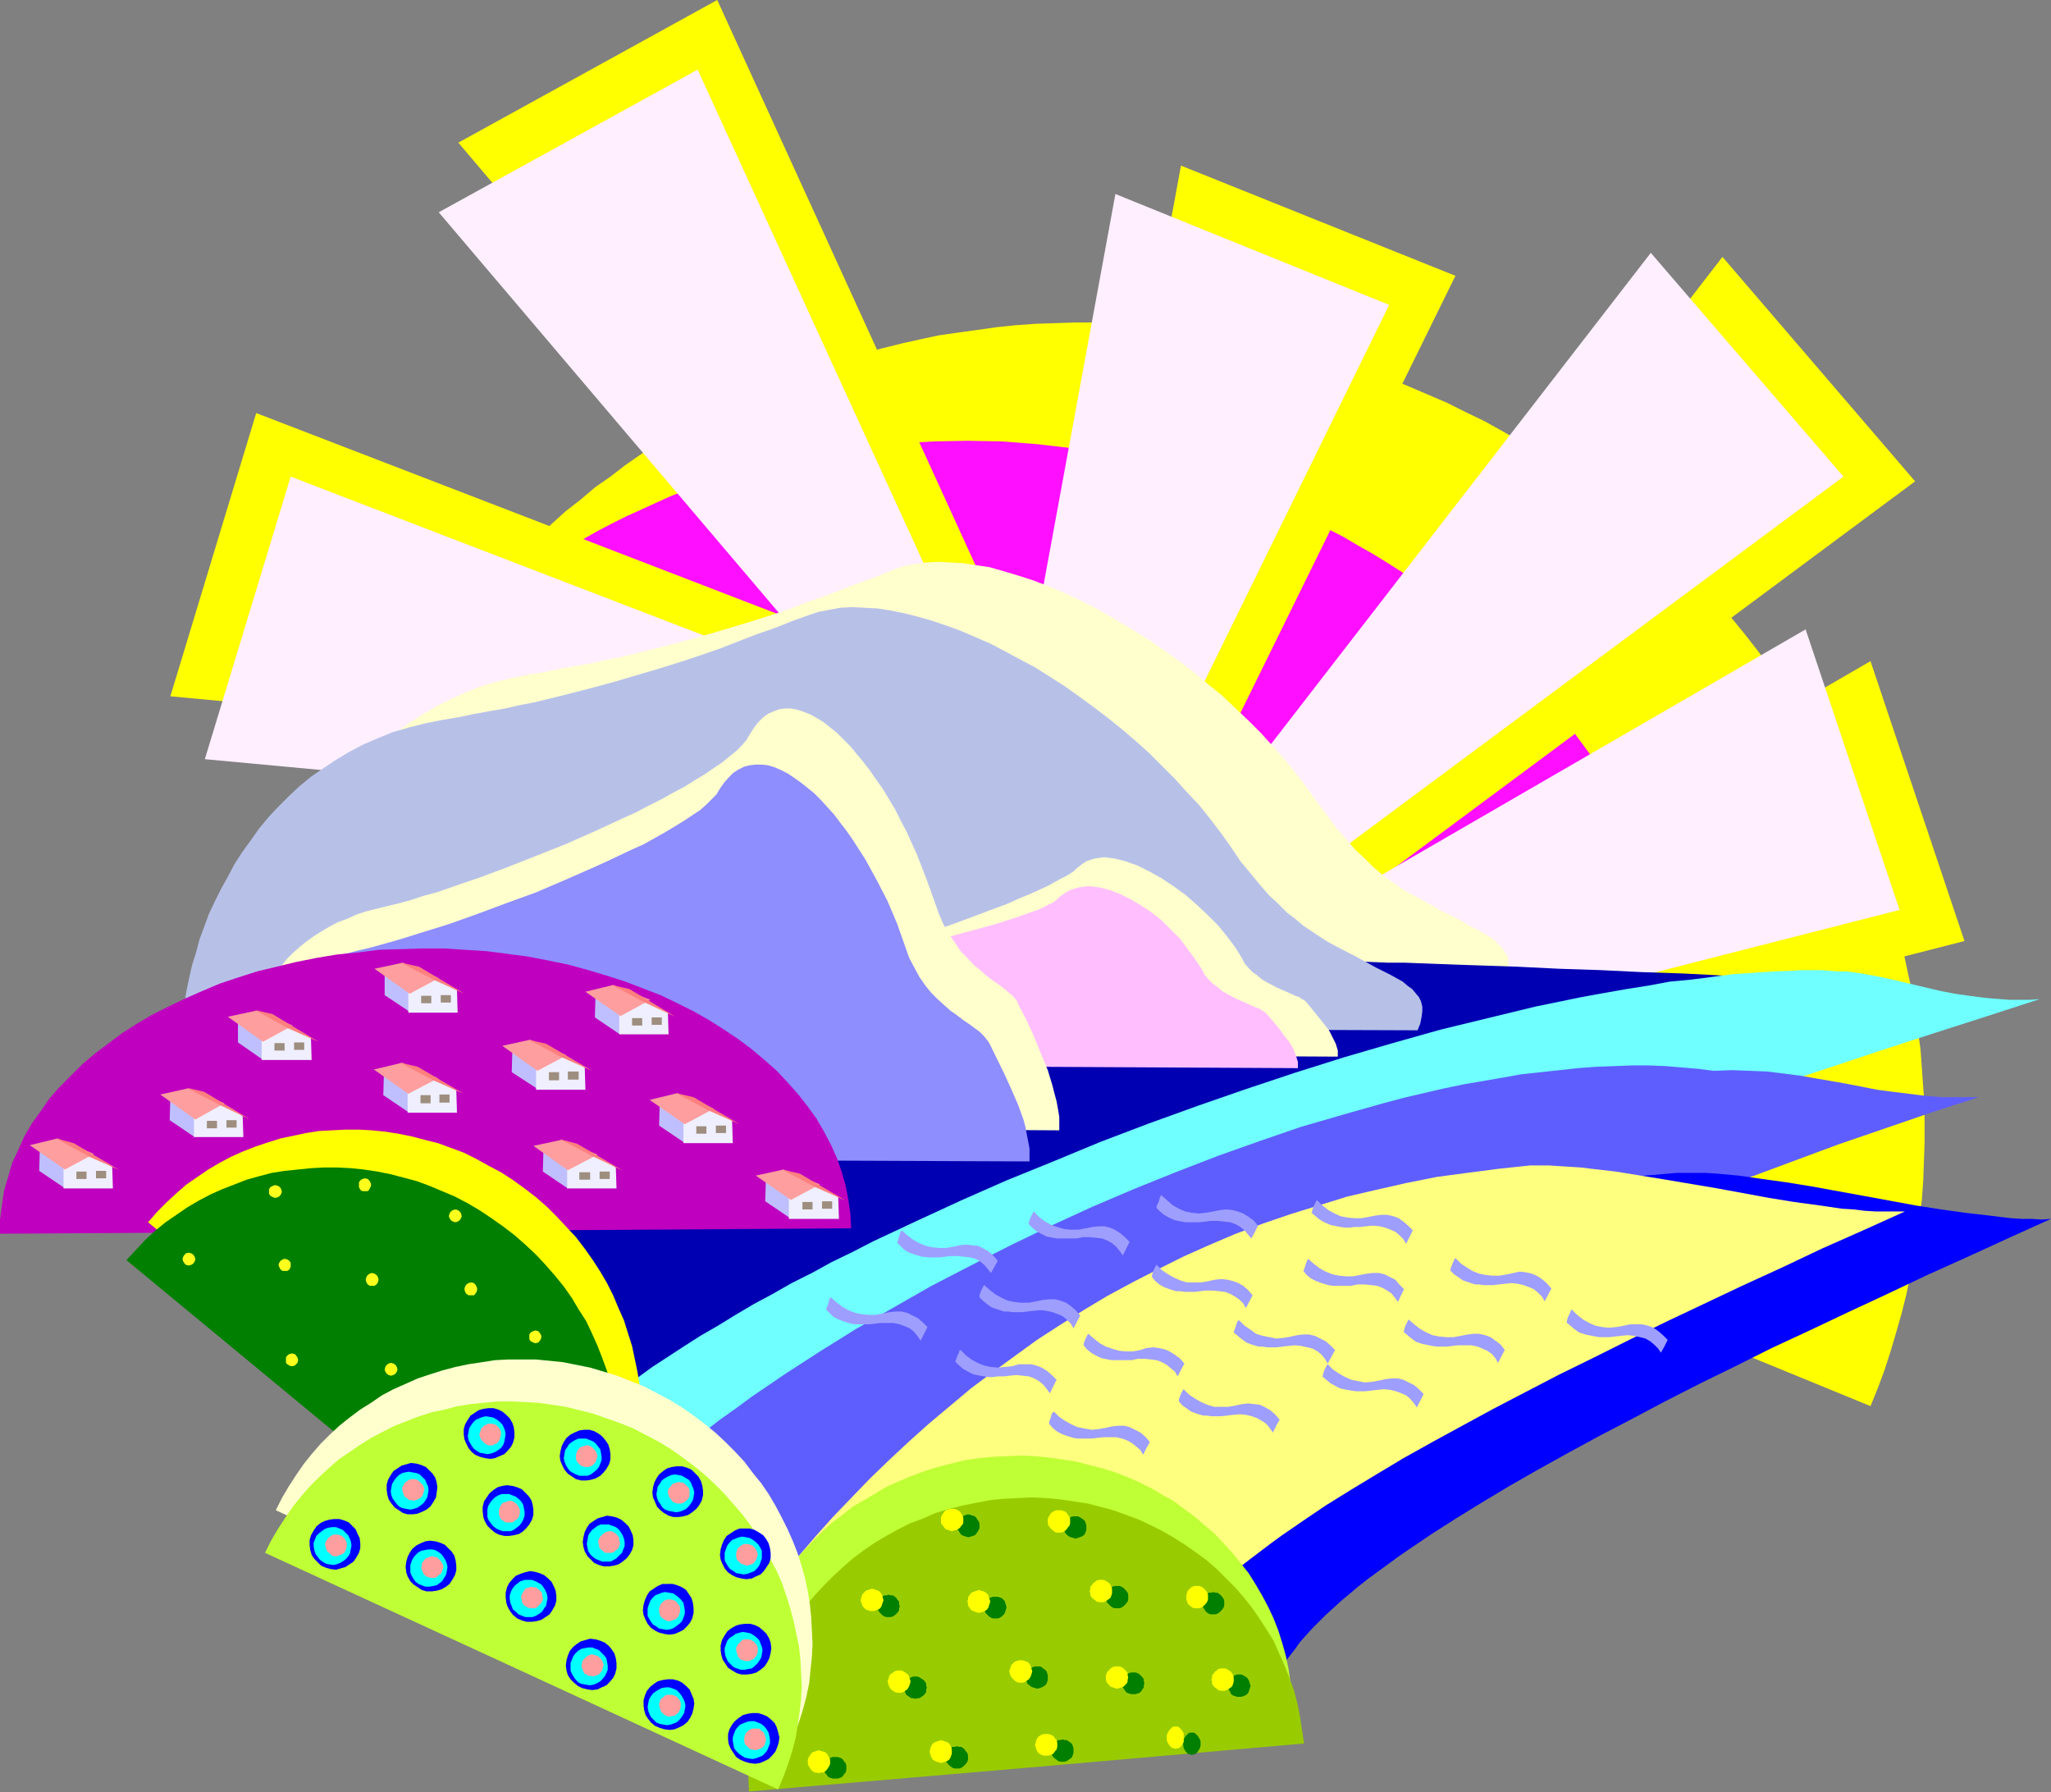 <?xml version="1.0" encoding="UTF-8" standalone="no"?>
<svg
   version="1.0"
   width="129.724mm"
   height="113.336mm"
   id="svg190"
   sodipodi:docname="Valley 5.wmf"
   xmlns:inkscape="http://www.inkscape.org/namespaces/inkscape"
   xmlns:sodipodi="http://sodipodi.sourceforge.net/DTD/sodipodi-0.dtd"
   xmlns="http://www.w3.org/2000/svg"
   xmlns:svg="http://www.w3.org/2000/svg">
  <rect width="100%" height="100%" fill="#808080" stroke="none"/>
  <sodipodi:namedview
     id="namedview190"
     pagecolor="#ffffff"
     bordercolor="#000000"
     borderopacity="0.25"
     inkscape:showpageshadow="2"
     inkscape:pageopacity="0.0"
     inkscape:pagecheckerboard="0"
     inkscape:deskcolor="#d1d1d1"
     inkscape:document-units="mm" />
  <defs
     id="defs1">
    <pattern
       id="WMFhbasepattern"
       patternUnits="userSpaceOnUse"
       width="6"
       height="6"
       x="0"
       y="0" />
  </defs>
  <path
     style="fill:#ffff00;fill-opacity:1;fill-rule:evenodd;stroke:none"
     d="m 267.125,262.249 -179.861,-73.843 1.939,-4.363 1.939,-4.201 2.101,-4.201 2.101,-4.201 2.262,-3.878 2.424,-4.04 2.424,-3.878 2.586,-3.878 2.586,-3.716 2.747,-3.555 2.909,-3.716 2.909,-3.393 2.909,-3.393 3.07,-3.393 3.232,-3.232 3.232,-3.07 3.232,-3.07 3.394,-3.07 3.555,-2.747 3.394,-2.908 3.717,-2.585 3.555,-2.747 3.717,-2.585 3.878,-2.424 3.878,-2.262 3.878,-2.262 3.878,-2.262 4.04,-1.939 4.04,-1.939 4.202,-1.939 4.202,-1.777 4.202,-1.777 4.202,-1.454 4.363,-1.616 4.363,-1.293 4.363,-1.293 4.363,-1.131 4.525,-1.131 4.363,-0.969 4.525,-0.969 4.525,-0.646 4.686,-0.646 4.525,-0.646 4.686,-0.485 4.525,-0.323 4.686,-0.162 4.686,-0.162 h 4.686 4.686 l 4.686,0.323 4.848,0.323 4.686,0.323 4.686,0.646 4.686,0.646 4.848,0.808 4.686,0.808 4.686,0.969 4.848,1.131 4.686,1.293 4.686,1.293 4.686,1.454 4.686,1.616 4.686,1.777 4.686,1.939 4.525,1.939 4.525,1.939 4.525,2.262 4.363,2.101 4.363,2.424 4.202,2.424 4.202,2.585 4.04,2.585 3.878,2.585 4.04,2.908 3.717,2.747 3.878,2.908 3.555,3.07 3.717,3.07 3.394,3.232 3.555,3.232 3.232,3.232 3.232,3.393 3.232,3.393 3.07,3.555 2.909,3.555 2.909,3.716 2.747,3.716 2.747,3.555 2.586,3.878 2.424,3.878 4.848,7.756 4.363,8.079 1.939,4.04 1.939,4.201 1.778,4.04 1.778,4.363 1.616,4.201 1.454,4.201 1.454,4.363 1.293,4.201 1.131,4.363 1.131,4.363 0.97,4.524 0.97,4.363 0.646,4.363 0.646,4.524 0.646,4.524 0.323,4.524 0.323,4.524 0.323,4.363 v 4.524 4.524 l -0.162,4.524 -0.162,4.524 -0.323,4.524 -0.646,4.686 -0.646,4.363 -0.646,4.524 -0.808,4.524 -0.97,4.524 -1.131,4.524 -1.293,4.524 -1.293,4.363 -1.454,4.524 -1.616,4.363 -1.778,4.363 z"
     id="path1" />
  <path
     style="fill:#ff0fff;fill-opacity:1;fill-rule:evenodd;stroke:none"
     d="m 236.259,254.655 -158.529,-59.463 1.778,-3.555 1.616,-3.393 1.939,-3.393 1.778,-3.393 2.101,-3.232 2.101,-3.232 2.101,-3.07 2.262,-3.07 2.262,-3.07 2.424,-2.908 2.586,-2.909 2.586,-2.747 2.586,-2.747 2.747,-2.747 2.747,-2.585 2.909,-2.424 2.747,-2.585 3.07,-2.424 3.07,-2.262 3.07,-2.262 3.232,-2.101 3.232,-2.262 3.232,-1.939 3.394,-1.939 3.394,-1.939 3.394,-1.777 3.555,-1.777 3.555,-1.616 3.555,-1.616 3.555,-1.616 3.717,-1.454 3.717,-1.293 3.717,-1.293 3.878,-1.131 7.595,-2.262 7.918,-1.777 7.918,-1.454 7.918,-1.131 8.242,-0.808 8.08,-0.485 8.242,-0.162 8.403,0.162 8.242,0.646 8.403,0.969 8.242,1.454 4.202,0.646 4.202,0.97 4.202,0.97 4.04,1.131 4.202,1.293 4.04,1.131 4.202,1.454 4.04,1.454 4.04,1.616 4.04,1.616 3.878,1.777 3.878,1.777 7.595,3.878 3.555,2.101 3.717,2.101 3.394,2.101 3.555,2.262 3.394,2.262 3.232,2.424 3.232,2.424 3.232,2.424 3.07,2.585 2.909,2.585 3.07,2.747 2.909,2.747 2.747,2.747 2.586,2.747 2.586,2.908 2.586,2.909 2.424,2.908 2.424,3.07 2.262,3.07 2.262,3.07 2.101,3.232 2.101,3.07 1.939,3.232 1.778,3.232 1.939,3.393 1.616,3.232 1.616,3.393 1.454,3.393 1.454,3.393 1.293,3.393 1.293,3.393 1.131,3.555 1.131,3.555 0.97,3.393 0.808,3.716 0.808,3.393 0.646,3.555 0.646,3.716 0.485,3.555 0.323,3.555 0.162,3.716 0.323,3.555 v 3.716 3.555 l -0.162,3.716 -0.162,3.555 -0.323,3.716 -0.485,3.555 -0.485,3.716 -0.646,3.716 -0.808,3.555 -0.808,3.555 -0.97,3.716 -1.131,3.555 -1.131,3.555 -1.293,3.555 -1.454,3.555 -1.454,3.555 z"
     id="path2" />
  <path
     style="fill:#ffff00;fill-opacity:1;fill-rule:evenodd;stroke:none"
     d="M 457.812,115.047 411.756,61.402 252.742,267.258 Z"
     id="path3" />
  <path
     style="fill:#ffefff;fill-opacity:1;fill-rule:evenodd;stroke:none"
     d="M 440.683,113.916 394.627,60.432 235.451,266.289 Z"
     id="path4" />
  <path
     style="fill:#ffff00;fill-opacity:1;fill-rule:evenodd;stroke:none"
     d="M 469.609,224.923 447.147,158.028 222.2,288.264 Z"
     id="path5" />
  <path
     style="fill:#ffefff;fill-opacity:1;fill-rule:evenodd;stroke:none"
     d="M 454.095,217.491 431.633,150.434 206.686,280.67 Z"
     id="path6" />
  <path
     style="fill:#ffff00;fill-opacity:1;fill-rule:evenodd;stroke:none"
     d="M 347.924,65.926 282.315,39.588 235.128,295.212 Z"
     id="path7" />
  <path
     style="fill:#ffefff;fill-opacity:1;fill-rule:evenodd;stroke:none"
     d="M 332.088,72.874 266.64,46.374 219.614,302.16 Z"
     id="path8" />
  <path
     style="fill:#ffff00;fill-opacity:1;fill-rule:evenodd;stroke:none"
     d="M 171.457,0 109.565,34.094 277.628,232.356 Z"
     id="path9" />
  <path
     style="fill:#ffefff;fill-opacity:1;fill-rule:evenodd;stroke:none"
     d="M 166.771,16.643 104.878,50.737 273.104,248.838 Z"
     id="path10" />
  <path
     style="fill:#ffff00;fill-opacity:1;fill-rule:evenodd;stroke:none"
     d="M 61.246,98.727 40.723,166.43 299.444,190.506 Z"
     id="path11" />
  <path
     style="fill:#ffefff;fill-opacity:1;fill-rule:evenodd;stroke:none"
     d="M 69.488,113.916 48.965,181.458 307.848,205.534 Z"
     id="path12" />
  <path
     style="fill:#ffffce;fill-opacity:1;fill-rule:evenodd;stroke:none"
     d="m 220.261,234.78 -156.267,5.009 v -2.585 l 0.162,-2.747 0.323,-2.908 0.323,-2.909 0.485,-2.908 0.646,-2.908 0.646,-3.07 0.808,-2.908 0.97,-3.07 1.131,-3.07 1.293,-3.07 1.131,-3.07 1.616,-3.07 1.454,-2.909 1.778,-2.908 1.778,-2.908 1.939,-2.747 2.101,-2.747 2.262,-2.747 2.424,-2.585 2.424,-2.424 2.586,-2.424 2.747,-2.262 2.909,-2.101 3.07,-1.939 3.232,-1.939 3.232,-1.616 3.555,-1.616 3.555,-1.454 3.717,-1.131 4.04,-0.97 3.878,-0.808 4.04,-0.646 3.717,-0.808 3.717,-0.646 3.717,-0.646 3.555,-0.808 3.394,-0.646 6.626,-1.616 6.302,-1.616 5.818,-1.616 5.656,-1.616 5.333,-1.616 5.171,-1.616 5.01,-1.616 4.525,-1.777 4.686,-1.616 2.101,-0.808 2.101,-0.808 4.202,-1.616 4.04,-1.454 3.878,-1.616 2.424,-0.808 2.586,-0.485 2.586,-0.323 2.909,-0.162 2.909,0.162 3.07,0.162 3.07,0.485 3.232,0.485 3.394,0.969 3.232,0.97 3.555,1.131 3.394,1.293 3.555,1.454 3.555,1.616 3.555,1.777 3.555,1.939 3.555,2.101 3.555,2.101 3.555,2.262 3.555,2.424 3.555,2.585 3.394,2.585 3.232,2.747 3.394,2.747 3.232,3.07 3.07,2.908 3.07,3.07 2.909,3.232 2.909,3.232 2.586,3.232 2.586,3.393 2.424,3.393 2.424,3.232 2.262,3.07 2.262,2.585 2.101,2.424 2.262,2.101 2.101,2.101 1.939,1.616 2.101,1.616 1.939,1.293 1.939,1.293 1.778,0.97 1.778,0.969 3.232,1.777 1.616,0.969 1.454,0.646 1.939,0.969 1.778,0.97 1.616,0.97 1.616,0.808 1.454,0.808 1.454,0.808 1.131,0.808 0.97,0.97 0.97,0.969 0.646,0.97 0.646,0.97 0.162,1.131 0.162,1.293 -0.162,1.293 -0.485,1.616 -0.646,1.616 z"
     id="path13" />
  <path
     style="fill:#0000b2;fill-opacity:1;fill-rule:evenodd;stroke:none"
     d="m 314.635,229.771 h 2.909 3.232 3.394 l 3.555,0.162 3.878,0.162 h 4.04 l 4.202,0.162 4.363,0.162 4.363,0.162 4.686,0.162 9.534,0.323 9.858,0.485 9.858,0.323 10.019,0.485 9.858,0.323 9.373,0.485 4.686,0.162 4.525,0.162 4.363,0.162 4.202,0.162 h 4.04 l 3.717,0.162 h 3.717 l 3.394,0.162 h 3.07 2.909 l -26.987,7.594 -26.987,7.756 -13.413,3.878 -13.251,4.04 -13.09,4.04 -13.09,4.04 -12.766,4.04 -12.605,4.04 -12.443,4.04 -12.12,4.201 -11.797,4.04 -11.474,4.201 -10.989,4.04 -5.494,2.101 -5.171,1.939 -5.333,2.101 -5.01,2.101 -5.01,1.939 -4.848,2.101 -4.686,1.939 -4.686,2.101 -4.525,1.939 -4.363,1.939 -4.202,1.939 -4.04,1.939 -3.878,2.101 -3.878,1.777 -3.555,1.939 -3.555,1.939 -3.394,1.939 -3.07,1.939 -3.07,1.777 -2.909,1.939 -2.586,1.777 -2.586,1.777 -2.262,1.939 -2.101,1.777 -1.939,1.777 -1.778,1.616 -1.616,1.777 -1.293,1.777 -1.293,1.616 -0.97,1.777 -0.646,1.616 -0.646,1.616 -0.323,1.454 -0.162,1.616 -2.424,-0.969 -2.586,-1.131 -5.333,-2.262 -5.494,-2.747 -5.656,-2.908 -5.494,-3.07 -5.818,-3.232 -11.635,-6.625 -11.635,-6.625 -5.818,-3.232 -5.656,-3.07 -5.494,-2.909 -5.494,-2.747 -5.333,-2.262 -2.586,-1.131 -2.586,-0.97 z"
     id="path14" />
  <path
     style="fill:#70ffff;fill-opacity:1;fill-rule:evenodd;stroke:none"
     d="m 428.24,232.033 2.586,-0.162 h 2.262 2.262 l 2.101,0.162 1.939,0.162 h 2.101 l 3.555,0.485 3.555,0.646 3.07,0.646 12.282,2.908 3.394,0.646 3.394,0.485 3.717,0.485 1.778,0.162 2.101,0.162 2.101,0.162 h 2.262 2.424 l 2.424,-0.162 -12.443,4.04 -12.605,4.04 -12.928,4.201 -13.09,4.363 -13.251,4.363 -13.413,4.363 -26.826,8.887 -26.987,9.049 -13.251,4.524 -13.09,4.524 -12.766,4.686 -12.766,4.524 -12.282,4.524 -11.958,4.524 -5.818,2.262 -5.818,2.262 -5.656,2.262 -5.494,2.262 -5.494,2.101 -5.333,2.101 -5.171,2.262 -5.01,2.101 -4.848,2.101 -4.686,2.262 -4.686,2.101 -4.363,2.101 -4.363,1.939 -4.04,2.101 -3.878,1.939 -3.878,2.101 -3.394,1.939 -3.394,1.939 -3.232,1.777 -2.909,1.939 -2.747,1.939 -2.586,1.777 -2.262,1.777 -2.101,1.777 -1.939,1.616 -1.616,1.777 -1.293,1.616 -1.131,1.616 -0.97,1.616 -0.485,1.454 -0.485,1.454 v 1.454 l -2.262,-0.646 -2.101,-0.808 -1.939,-0.646 -1.778,-0.646 -1.778,-0.485 -1.616,-0.485 -1.454,-0.646 -1.293,-0.485 -2.424,-0.97 -2.262,-0.808 -2.101,-0.646 -3.878,-1.616 -2.101,-0.808 -2.101,-0.808 -2.586,-0.969 -1.293,-0.485 -1.454,-0.485 -1.616,-0.485 -1.616,-0.646 -1.778,-0.646 -2.101,-0.646 -2.101,-0.646 -2.101,-0.808 1.454,-2.101 1.778,-2.262 1.939,-2.262 2.101,-2.262 2.262,-2.262 2.586,-2.424 2.747,-2.262 2.909,-2.424 2.909,-2.424 3.232,-2.424 3.394,-2.424 3.555,-2.585 3.717,-2.424 3.717,-2.424 4.04,-2.585 4.202,-2.424 4.202,-2.585 4.363,-2.585 4.525,-2.424 4.525,-2.585 4.848,-2.424 4.686,-2.585 5.01,-2.424 5.01,-2.585 10.342,-4.847 10.504,-4.847 10.989,-4.847 11.15,-4.524 11.312,-4.686 11.474,-4.363 11.635,-4.201 11.635,-4.04 11.635,-3.878 11.797,-3.716 11.635,-3.393 11.474,-3.232 11.312,-2.747 11.312,-2.747 10.989,-2.262 5.333,-0.97 5.494,-0.969 5.171,-0.808 5.171,-0.97 5.171,-0.485 5.01,-0.646 4.848,-0.646 4.848,-0.323 4.686,-0.323 z"
     id="path15" />
  <path
     style="fill:#5e5eff;fill-opacity:1;fill-rule:evenodd;stroke:none"
     d="m 409.656,255.947 4.363,-0.162 4.363,0.162 4.04,0.162 3.878,0.485 3.878,0.485 3.717,0.646 7.434,1.293 7.434,1.454 3.717,0.485 3.878,0.485 3.878,0.485 4.04,0.323 h 4.363 4.363 l -10.989,3.555 -11.312,3.878 -11.312,3.878 -11.312,4.201 -11.312,4.201 -11.474,4.201 -11.474,4.524 -11.312,4.524 -11.312,4.524 -11.15,4.686 -10.989,4.686 -10.827,4.686 -10.666,4.847 -10.342,4.686 -10.019,4.686 -9.858,4.847 -9.373,4.524 -4.525,2.424 -4.363,2.262 -4.525,2.424 -4.202,2.262 -4.202,2.262 -4.04,2.262 -3.878,2.262 -3.717,2.101 -3.717,2.262 -3.555,2.101 -3.394,2.101 -3.232,2.101 -3.07,2.101 -3.07,2.101 -2.747,1.939 -2.747,2.101 -2.424,1.777 -2.424,1.939 -2.101,1.939 -1.939,1.777 -1.778,1.777 -1.778,1.777 -1.454,1.616 -1.293,1.616 -0.97,1.616 -0.97,1.454 -0.646,1.454 -0.485,1.454 -0.323,1.454 v 1.293 l -4.363,-1.454 -4.363,-1.454 -4.525,-1.454 -4.686,-1.454 -9.534,-3.07 -9.696,-3.07 -9.858,-2.908 -9.534,-3.07 -9.211,-2.908 -4.363,-1.454 -4.363,-1.293 2.262,-2.747 2.424,-2.585 2.747,-2.747 2.586,-2.747 2.909,-2.585 2.909,-2.747 3.232,-2.747 3.232,-2.747 3.232,-2.747 3.394,-2.747 3.717,-2.585 3.555,-2.747 3.878,-2.747 3.717,-2.747 8.08,-5.494 8.242,-5.332 8.565,-5.332 9.05,-5.171 9.05,-5.171 9.373,-4.847 9.534,-4.847 9.696,-4.686 9.858,-4.524 9.858,-4.201 10.019,-4.04 10.019,-3.878 10.019,-3.555 9.858,-3.393 10.019,-2.908 9.696,-2.747 4.848,-1.293 4.848,-1.131 4.848,-1.131 4.686,-0.97 4.686,-0.808 4.686,-0.808 4.525,-0.808 4.525,-0.485 4.525,-0.485 4.363,-0.485 4.363,-0.323 4.363,-0.162 4.202,-0.162 h 4.04 l 4.04,0.162 3.878,0.323 3.878,0.323 z"
     id="path16" />
  <path
     style="fill:#0000ff;fill-opacity:1;fill-rule:evenodd;stroke:none"
     d="m 400.768,280.346 h 2.101 2.424 2.424 l 2.586,0.162 5.333,0.485 5.656,0.808 5.818,0.808 5.979,0.97 12.443,2.262 12.282,2.262 6.141,0.97 5.818,0.808 5.656,0.646 2.586,0.323 2.747,0.323 2.586,0.162 h 2.424 l 2.262,0.162 2.262,-0.162 -10.019,4.524 -9.858,4.524 -9.696,4.363 -9.534,4.524 -9.373,4.363 -9.211,4.363 -9.05,4.201 -8.726,4.363 -8.565,4.201 -8.242,4.201 -7.918,4.201 -7.757,4.04 -7.434,4.04 -7.272,4.04 -6.787,3.878 -6.464,3.878 -6.302,3.878 -5.818,3.716 -5.494,3.716 -2.586,1.777 -2.424,1.777 -2.424,1.777 -2.424,1.777 -2.262,1.777 -2.101,1.777 -1.939,1.616 -1.939,1.777 -1.778,1.616 -1.616,1.616 -1.616,1.616 -1.454,1.616 -1.454,1.616 -1.131,1.616 -1.131,1.454 -1.131,1.454 -0.808,1.616 -0.808,1.454 -0.646,1.454 -0.485,1.293 -0.485,1.454 -0.162,1.454 -0.162,1.293 v 1.293 1.293 l 0.323,1.293 -2.101,-0.646 -2.262,-0.808 -2.424,-0.646 -2.586,-0.808 -2.586,-0.646 -2.747,-0.808 -2.909,-0.808 -3.07,-0.808 -6.141,-1.616 -6.464,-1.777 -13.251,-3.393 -13.251,-3.393 -6.464,-1.777 -6.141,-1.616 -2.909,-0.808 -2.909,-0.808 -2.747,-0.808 -2.747,-0.808 -2.424,-0.646 -2.424,-0.808 -2.262,-0.646 -2.101,-0.808 3.878,-4.686 4.04,-4.686 4.04,-4.847 4.363,-4.686 4.525,-4.686 4.686,-4.524 4.686,-4.524 5.01,-4.363 5.01,-4.363 5.171,-4.201 5.333,-4.363 5.494,-4.04 5.494,-3.878 5.818,-4.04 5.818,-3.716 5.979,-3.555 5.979,-3.555 6.302,-3.393 6.302,-3.232 6.302,-3.07 6.626,-2.908 6.626,-2.585 6.787,-2.747 6.949,-2.262 6.787,-2.262 7.11,-1.939 7.272,-1.939 7.11,-1.616 7.434,-1.293 7.434,-1.293 7.595,-0.97 z"
     id="path17" />
  <path
     style="fill:#ffff7f;fill-opacity:1;fill-rule:evenodd;stroke:none"
     d="m 365.7,278.569 h 2.262 2.424 l 2.424,0.162 2.586,0.162 2.586,0.162 2.586,0.323 5.656,0.646 5.979,0.969 5.979,0.97 12.443,2.101 12.282,2.262 5.979,0.97 5.979,0.808 5.494,0.808 2.747,0.162 2.586,0.323 2.586,0.162 h 2.424 2.424 2.262 l -10.019,4.524 -9.858,4.363 -9.534,4.524 -9.534,4.363 -9.211,4.363 -8.888,4.201 -8.888,4.363 -8.403,4.201 -8.242,4.04 -8.08,4.201 -7.757,4.04 -7.434,4.04 -7.11,3.878 -6.949,3.878 -6.464,3.878 -6.141,3.716 -5.979,3.716 -5.494,3.716 -2.586,1.777 -2.586,1.777 -2.424,1.777 -4.686,3.555 -2.101,1.616 -2.101,1.777 -1.939,1.616 -1.939,1.616 -1.778,1.616 -1.616,1.777 -1.616,1.616 -1.454,1.454 -1.293,1.616 -1.293,1.454 -1.131,1.616 -0.97,1.454 -0.97,1.454 -0.808,1.454 -0.646,1.454 -0.646,1.454 -0.485,1.454 -0.323,1.293 -0.323,1.454 v 1.293 1.293 l 0.162,1.293 0.162,1.293 -2.101,-0.808 -2.262,-0.485 -2.424,-0.808 -2.424,-0.808 -2.747,-0.646 -2.747,-0.808 -2.909,-0.808 -2.909,-0.808 -6.302,-1.616 -6.302,-1.777 -13.251,-3.393 -13.251,-3.393 -6.464,-1.777 -6.141,-1.616 -2.909,-0.808 -2.909,-0.808 -2.747,-0.808 -2.747,-0.646 -2.586,-0.808 -2.424,-0.646 -2.262,-0.808 -2.101,-0.646 3.878,-4.847 4.04,-4.686 4.04,-4.686 4.202,-4.686 4.363,-4.524 4.363,-4.524 4.686,-4.524 4.686,-4.363 4.686,-4.201 5.01,-4.201 5.01,-4.201 5.171,-3.878 5.333,-3.878 5.333,-3.878 5.494,-3.555 5.656,-3.555 5.656,-3.393 5.979,-3.232 5.979,-3.07 6.141,-3.07 6.141,-2.747 6.464,-2.747 6.464,-2.424 6.626,-2.262 6.787,-2.101 6.787,-2.101 6.949,-1.616 7.11,-1.616 7.272,-1.454 7.272,-0.97 7.434,-0.97 z"
     id="path18" />
  <path
     style="fill:#b7c1e8;fill-opacity:1;fill-rule:evenodd;stroke:none"
     d="m 199.576,245.768 -156.267,5.009 v -2.747 l 0.162,-2.747 0.323,-2.747 0.323,-2.909 0.485,-2.908 0.646,-3.07 0.646,-2.908 0.97,-3.07 0.808,-3.07 1.131,-3.07 1.131,-3.07 1.454,-3.07 1.454,-2.908 1.616,-2.909 1.616,-3.07 1.778,-2.747 2.101,-2.909 1.939,-2.747 2.262,-2.747 2.424,-2.585 2.424,-2.424 2.586,-2.424 2.747,-2.262 3.07,-2.101 2.909,-1.939 3.232,-1.939 3.394,-1.777 3.394,-1.454 3.555,-1.454 3.878,-1.131 3.878,-0.97 4.04,-0.808 3.878,-0.646 3.878,-0.808 3.555,-0.646 3.717,-0.646 3.555,-0.808 3.394,-0.646 6.626,-1.616 6.302,-1.616 5.979,-1.616 5.494,-1.616 5.494,-1.616 5.171,-1.616 4.848,-1.616 4.686,-1.616 4.525,-1.777 4.202,-1.616 4.202,-1.454 4.04,-1.616 4.04,-1.454 2.424,-0.808 2.586,-0.485 2.586,-0.485 2.909,-0.162 2.909,0.162 3.07,0.162 3.07,0.485 3.232,0.646 3.232,0.808 3.394,0.97 3.394,1.131 3.555,1.293 3.394,1.454 3.717,1.616 3.394,1.777 3.555,1.939 3.717,1.939 3.555,2.262 3.555,2.262 3.394,2.424 3.555,2.585 3.394,2.585 3.394,2.747 3.232,2.747 3.232,2.908 3.07,3.07 3.07,3.07 2.909,3.232 2.909,3.07 2.586,3.232 2.586,3.393 2.424,3.393 2.262,3.393 2.424,2.908 2.262,2.747 2.101,2.424 2.262,2.101 2.101,2.101 2.101,1.616 1.939,1.616 1.939,1.293 1.939,1.293 1.778,1.131 1.778,0.97 3.394,1.777 1.616,0.808 1.454,0.808 1.778,0.97 1.778,0.969 1.616,0.808 1.616,0.808 1.454,0.808 1.454,0.808 1.131,0.97 1.131,0.808 0.808,0.969 0.808,0.97 0.485,0.97 0.323,1.293 v 1.131 l -0.162,1.293 -0.323,1.616 -0.646,1.616 z"
     id="path19" />
  <path
     style="fill:#ffffce;fill-opacity:1;fill-rule:evenodd;stroke:none"
     d="m 256.621,252.231 -56.722,3.232 -0.162,-0.808 -0.162,-0.97 -0.485,-0.97 -0.485,-0.969 -1.131,-1.939 -1.616,-1.939 -3.555,-4.04 -1.778,-1.939 -1.616,-1.939 -1.454,-1.777 -0.97,-1.616 -0.323,-0.808 -0.162,-0.808 -0.162,-0.646 0.162,-0.808 0.162,-0.646 0.485,-0.646 0.646,-0.485 0.808,-0.485 1.131,-0.485 1.293,-0.323 1.616,-0.323 1.778,-0.323 1.939,-0.323 2.101,-0.323 2.262,-0.485 2.101,-0.485 4.686,-1.131 4.848,-1.293 5.01,-1.454 5.01,-1.454 5.01,-1.616 4.848,-1.777 4.686,-1.777 4.363,-1.616 2.101,-0.97 1.939,-0.808 1.939,-0.808 1.778,-0.808 1.778,-0.808 1.454,-0.808 1.454,-0.808 1.293,-0.646 1.131,-0.646 0.97,-0.646 0.646,-0.646 0.646,-0.485 0.808,-0.646 0.97,-0.646 0.97,-0.323 0.97,-0.323 1.131,-0.162 1.131,-0.162 1.293,0.162 1.293,0.162 1.293,0.323 1.293,0.323 1.293,0.485 1.454,0.485 2.909,1.454 2.909,1.616 2.909,1.939 2.909,2.101 2.747,2.424 2.586,2.424 2.424,2.424 2.101,2.585 1.939,2.585 1.616,2.585 0.646,1.293 0.97,1.131 0.97,0.97 1.131,0.808 1.131,0.969 1.131,0.646 2.424,1.293 2.262,0.97 2.101,0.969 0.97,0.323 0.646,0.485 0.646,0.323 0.485,0.485 2.747,3.393 1.293,1.616 1.293,1.616 0.808,1.616 0.808,1.616 0.485,1.616 v 0.646 0.808 z"
     id="path20" />
  <path
     style="fill:#ffbfff;fill-opacity:1;fill-rule:evenodd;stroke:none"
     d="m 247.086,254.978 -56.722,3.232 v -0.97 l -0.323,-0.97 -0.323,-0.808 -0.485,-0.969 -1.293,-1.939 -1.616,-2.101 -3.394,-3.878 -1.778,-1.939 -1.778,-1.939 -1.293,-1.777 -0.646,-0.808 -0.485,-0.808 -0.323,-0.808 -0.162,-0.808 -0.162,-0.646 0.162,-0.808 0.162,-0.646 0.485,-0.646 0.646,-0.485 0.808,-0.485 1.131,-0.485 1.293,-0.323 1.616,-0.323 1.778,-0.323 1.939,-0.323 2.262,-0.323 2.101,-0.323 2.424,-0.485 4.848,-0.808 5.171,-0.97 5.333,-1.131 5.333,-1.131 5.333,-1.293 5.333,-1.131 5.171,-1.454 4.848,-1.293 2.262,-0.646 2.262,-0.646 1.939,-0.646 2.101,-0.646 1.778,-0.646 1.778,-0.646 1.454,-0.485 1.454,-0.646 1.131,-0.646 1.131,-0.485 0.808,-0.646 0.485,-0.485 0.808,-0.646 0.97,-0.646 0.808,-0.485 0.97,-0.323 0.97,-0.323 1.131,-0.162 0.97,-0.162 h 1.131 l 1.131,0.162 1.131,0.162 2.424,0.646 2.424,0.97 2.586,1.293 2.424,1.454 2.424,1.616 2.424,1.939 2.101,2.101 2.262,2.262 1.778,2.424 1.778,2.424 1.616,2.424 0.646,1.293 0.97,1.131 0.97,0.97 1.131,0.808 1.131,0.969 1.131,0.646 2.424,1.293 2.262,0.97 2.101,0.97 0.97,0.323 0.646,0.485 0.646,0.323 0.485,0.485 2.909,3.393 1.131,1.616 1.293,1.616 0.97,1.616 0.646,1.616 0.485,1.616 v 0.646 0.808 z"
     id="path21" />
  <path
     style="fill:#ffffce;fill-opacity:1;fill-rule:evenodd;stroke:none"
     d="M 171.296,269.682 H 55.752 l 0.162,-4.04 0.162,-4.201 0.485,-4.201 0.646,-4.201 0.97,-4.04 1.131,-3.878 1.616,-3.878 0.808,-1.777 0.97,-1.939 0.97,-1.616 1.131,-1.777 1.131,-1.616 1.293,-1.616 1.293,-1.616 1.454,-1.454 1.616,-1.454 1.616,-1.293 1.778,-1.293 1.778,-1.131 1.939,-1.131 2.101,-1.131 2.262,-0.808 2.101,-0.97 2.424,-0.808 2.586,-0.646 2.586,-0.646 2.747,-0.646 2.909,-0.808 2.909,-0.969 3.07,-0.808 3.232,-1.131 3.232,-1.131 3.394,-1.131 6.949,-2.585 6.949,-2.747 6.949,-2.747 6.949,-3.07 6.626,-3.07 3.232,-1.454 3.07,-1.616 2.909,-1.454 2.909,-1.616 2.747,-1.454 2.586,-1.616 2.424,-1.454 2.101,-1.454 1.939,-1.293 1.778,-1.454 1.616,-1.293 1.293,-1.293 1.131,-1.293 0.646,-1.131 1.131,-1.777 0.97,-1.293 1.293,-1.293 1.131,-0.808 1.454,-0.646 1.293,-0.485 1.454,-0.162 h 1.293 l 1.616,0.323 1.454,0.485 1.616,0.646 1.454,0.808 1.616,0.969 1.616,1.293 1.616,1.293 1.616,1.616 1.616,1.616 1.454,1.777 1.616,1.939 1.616,2.101 1.454,2.101 1.616,2.262 1.454,2.424 1.454,2.424 1.293,2.585 1.454,2.747 2.424,5.332 2.262,5.817 2.101,5.817 0.97,2.747 1.131,2.585 1.293,2.262 1.454,2.101 1.293,1.939 1.616,1.616 1.454,1.616 1.616,1.293 1.454,1.293 1.454,1.131 1.454,0.969 1.293,0.97 1.131,0.97 1.131,0.97 0.808,0.97 0.485,1.131 1.939,3.716 1.778,3.878 1.616,4.04 1.616,3.878 1.131,3.716 0.485,1.939 0.485,1.777 0.323,1.777 0.323,1.939 v 1.616 1.616 z"
     id="path22" />
  <path
     style="fill:#8e8eff;fill-opacity:1;fill-rule:evenodd;stroke:none"
     d="m 164.347,277.276 -111.342,-4.686 v -3.878 -3.878 l 0.323,-3.716 0.485,-3.555 0.485,-3.393 0.808,-3.393 1.131,-3.232 1.454,-2.908 0.808,-1.454 0.808,-1.454 0.97,-1.293 1.131,-1.293 1.293,-1.293 1.293,-1.131 1.293,-1.131 1.454,-1.131 1.616,-0.97 1.778,-1.131 1.778,-0.808 1.939,-0.97 2.101,-0.808 2.262,-0.646 2.262,-0.646 2.586,-0.646 2.586,-0.646 2.747,-0.646 2.909,-0.808 2.909,-0.808 3.232,-0.969 3.07,-0.97 6.787,-2.101 6.787,-2.424 6.949,-2.585 7.11,-2.585 6.787,-2.908 6.626,-2.909 3.232,-1.454 3.07,-1.454 3.07,-1.454 2.909,-1.293 2.586,-1.454 2.586,-1.454 2.424,-1.454 2.101,-1.293 1.939,-1.293 1.939,-1.293 1.454,-1.293 1.293,-1.293 1.131,-1.131 0.646,-1.131 1.131,-1.616 1.131,-1.293 1.131,-1.131 1.293,-0.808 1.293,-0.646 1.293,-0.323 1.454,-0.162 h 1.454 l 1.454,0.162 1.616,0.485 1.454,0.646 1.616,0.808 1.454,0.97 1.616,1.131 1.616,1.293 1.616,1.293 1.616,1.616 1.616,1.777 1.616,1.777 1.454,1.939 1.616,2.101 1.454,2.101 1.454,2.262 1.454,2.262 2.747,5.009 2.586,5.009 2.262,5.332 1.939,5.494 0.97,2.747 1.293,2.424 1.131,2.101 1.454,2.101 1.454,1.777 1.454,1.454 1.616,1.454 1.454,1.293 1.616,1.131 1.454,1.131 1.454,0.97 1.293,0.97 1.131,0.808 0.97,0.97 0.808,0.97 0.646,0.97 3.555,7.271 1.616,3.555 1.616,3.716 1.293,3.555 0.485,1.777 0.323,1.777 0.323,1.616 0.323,1.777 v 1.616 1.454 z"
     id="path23" />
  <path
     style="fill:#bf00bf;fill-opacity:1;fill-rule:evenodd;stroke:none"
     d="M 101.646,294.243 0,294.889 v -3.393 l 0.485,-3.555 0.485,-3.393 0.97,-3.232 0.97,-3.393 1.454,-3.07 1.454,-3.232 1.778,-3.07 2.101,-2.908 2.101,-3.07 2.424,-2.747 2.747,-2.747 2.747,-2.747 3.07,-2.585 3.232,-2.424 3.232,-2.424 3.555,-2.262 3.555,-2.101 3.878,-1.939 4.04,-1.939 4.04,-1.777 4.202,-1.777 4.363,-1.454 4.525,-1.454 4.686,-1.131 4.686,-1.131 4.848,-0.97 4.848,-0.808 5.01,-0.485 5.01,-0.646 5.171,-0.162 5.171,-0.162 h 5.333 l 5.01,0.323 5.171,0.323 5.01,0.646 4.848,0.646 5.01,0.97 4.686,0.97 4.686,1.293 4.363,1.293 4.525,1.454 4.202,1.616 4.202,1.616 4.04,1.939 3.878,1.939 3.717,2.101 3.555,2.262 3.394,2.262 3.232,2.424 3.07,2.585 2.909,2.585 2.586,2.747 2.586,2.909 2.262,2.908 2.101,2.908 1.778,3.07 1.616,3.07 1.454,3.232 1.131,3.232 0.97,3.393 0.646,3.393 0.485,3.393 0.162,3.393 z"
     id="path24" />
  <path
     style="fill:#ffff00;fill-opacity:1;fill-rule:evenodd;stroke:none"
     d="M 87.426,335.123 35.39,292.142 l 2.101,-2.424 2.262,-2.262 2.424,-2.262 2.424,-2.101 2.586,-1.777 2.586,-1.777 2.747,-1.616 2.747,-1.454 2.909,-1.293 2.909,-1.131 2.909,-0.97 3.07,-0.97 3.07,-0.646 3.07,-0.646 3.07,-0.485 3.07,-0.162 3.232,-0.162 h 3.232 l 3.07,0.162 3.232,0.323 3.07,0.485 3.232,0.646 3.07,0.808 3.232,0.808 3.07,1.131 3.07,1.131 2.909,1.454 2.909,1.616 3.07,1.616 2.747,1.777 2.909,2.101 2.747,2.101 2.586,2.262 2.424,2.424 2.262,2.424 2.262,2.424 2.101,2.747 1.939,2.747 1.778,2.747 1.616,2.747 1.454,2.909 1.293,3.07 1.293,2.909 0.97,3.07 0.97,3.07 0.646,3.07 0.646,3.07 0.485,3.07 0.323,3.232 0.162,3.07 v 3.232 l -0.162,3.07 -0.323,3.07 -0.323,3.07 -0.646,3.07 -0.808,3.07 -0.808,3.07 -1.131,2.908 -1.131,2.909 -1.454,2.908 -1.616,2.747 -1.616,2.747 -1.778,2.747 -2.101,2.424 z"
     id="path25" />
  <path
     style="fill:#007f00;fill-opacity:1;fill-rule:evenodd;stroke:none"
     d="m 82.416,344.333 -52.197,-43.143 2.262,-2.424 2.262,-2.424 2.262,-2.101 2.586,-2.101 2.586,-1.777 2.586,-1.777 2.747,-1.616 2.747,-1.454 2.909,-1.293 2.909,-1.131 2.909,-1.131 2.909,-0.808 3.07,-0.808 3.07,-0.485 3.232,-0.323 3.07,-0.323 3.07,-0.162 h 3.232 l 3.232,0.162 3.07,0.323 3.232,0.485 3.232,0.646 3.07,0.808 3.07,0.808 3.07,1.131 3.07,1.293 3.07,1.293 3.07,1.616 2.747,1.616 2.909,1.939 2.747,1.939 2.747,2.101 2.586,2.262 2.586,2.424 2.262,2.424 2.262,2.585 2.101,2.585 1.939,2.747 1.616,2.747 1.778,2.747 1.454,3.07 1.293,2.908 1.131,2.908 1.131,3.07 0.808,3.07 0.808,3.07 0.646,3.07 0.485,3.07 0.162,3.232 0.323,3.07 v 3.07 l -0.162,3.232 -0.323,3.07 -0.485,3.232 -0.646,3.07 -0.646,2.908 -0.97,3.07 -1.131,2.908 -1.131,2.908 -1.454,2.909 -1.616,2.747 -1.616,2.747 -1.778,2.747 -2.101,2.585 z"
     id="path26" />
  <path
     style="fill:#bfff35;fill-opacity:1;fill-rule:evenodd;stroke:none"
     d="m 242.723,410.905 -66.256,5.655 -0.162,-3.232 v -3.232 -3.07 l 0.323,-3.232 0.485,-3.07 0.646,-3.07 0.808,-2.908 0.97,-3.07 1.131,-2.747 1.293,-2.908 1.293,-2.747 1.616,-2.585 1.616,-2.747 1.778,-2.424 1.778,-2.585 2.101,-2.262 2.101,-2.262 2.262,-2.262 2.262,-2.101 2.586,-1.939 2.424,-1.939 2.747,-1.616 2.747,-1.616 2.747,-1.616 2.909,-1.293 3.07,-1.293 3.07,-1.131 3.07,-0.97 3.232,-0.808 3.232,-0.808 3.394,-0.485 3.232,-0.323 3.394,-0.162 3.394,-0.162 3.394,0.162 3.394,0.323 3.232,0.485 3.232,0.485 3.07,0.808 3.232,0.808 3.07,0.969 2.909,1.131 2.909,1.293 2.909,1.454 2.747,1.616 2.586,1.454 2.586,1.939 2.424,1.777 2.424,2.101 2.262,1.939 2.101,2.262 2.101,2.262 1.939,2.424 1.939,2.424 1.616,2.585 1.616,2.747 1.454,2.747 1.293,2.747 1.131,2.909 0.97,3.07 0.808,2.909 0.646,3.07 0.485,3.232 0.485,3.232 z"
     id="path27" />
  <path
     style="fill:#99cc00;fill-opacity:1;fill-rule:evenodd;stroke:none"
     d="m 245.309,422.539 -66.256,5.655 v 0.162 l -0.162,-3.393 v -3.232 l 0.162,-3.232 0.323,-3.232 0.485,-3.232 0.646,-3.07 0.808,-3.07 0.97,-3.07 1.131,-2.909 1.131,-2.908 1.454,-2.908 1.454,-2.747 1.616,-2.585 1.939,-2.585 1.778,-2.585 2.101,-2.424 2.101,-2.262 2.262,-2.262 2.262,-2.101 2.424,-2.101 2.586,-1.939 2.586,-1.777 2.747,-1.616 2.909,-1.616 2.909,-1.454 3.07,-1.131 2.909,-1.293 3.232,-0.97 3.232,-0.808 3.232,-0.646 3.394,-0.646 3.232,-0.323 3.394,-0.162 3.394,-0.162 3.394,0.162 3.394,0.323 3.232,0.485 3.232,0.485 3.07,0.808 3.07,0.808 3.07,1.131 3.07,1.131 2.747,1.293 2.909,1.454 2.747,1.616 2.586,1.616 2.747,1.939 2.424,1.777 2.424,2.101 2.262,2.262 2.101,2.101 2.101,2.424 1.939,2.424 1.778,2.585 1.778,2.747 1.616,2.585 1.293,2.909 1.293,2.908 1.131,2.908 1.131,3.07 0.808,3.07 0.646,3.232 0.485,3.232 0.485,3.232 z"
     id="path28" />
  <path
     style="fill:#ffffce;fill-opacity:1;fill-rule:evenodd;stroke:none"
     d="m 127.341,389.415 -61.408,-28.439 1.454,-2.908 1.616,-2.747 1.778,-2.747 1.778,-2.585 1.939,-2.424 2.101,-2.424 2.262,-2.262 2.262,-2.101 2.424,-1.939 2.586,-1.939 2.586,-1.616 2.586,-1.777 2.747,-1.454 2.909,-1.293 2.909,-1.293 2.909,-0.97 3.07,-0.969 3.07,-0.808 3.07,-0.646 3.232,-0.485 3.07,-0.485 3.232,-0.162 h 3.232 3.394 l 3.232,0.323 3.232,0.323 3.232,0.646 3.232,0.646 3.232,0.97 3.232,0.97 3.232,1.293 3.232,1.293 3.07,1.616 3.07,1.616 2.909,1.777 2.747,1.939 2.586,1.939 2.586,2.101 2.424,2.262 2.262,2.262 2.262,2.424 1.939,2.585 2.101,2.585 1.778,2.585 1.616,2.747 1.454,2.747 1.454,2.908 1.293,2.909 1.131,2.908 0.97,3.07 0.808,2.908 0.646,3.07 0.485,3.07 0.323,3.232 0.162,3.07 0.162,3.232 -0.162,3.07 -0.323,3.07 -0.323,3.232 -0.646,3.07 -0.808,3.07 -0.97,3.07 -1.131,3.07 -1.293,3.07 z"
     id="path29" />
  <path
     style="fill:#bfff35;fill-opacity:1;fill-rule:evenodd;stroke:none"
     d="m 124.755,399.433 -61.408,-28.277 1.454,-2.909 1.616,-2.747 1.778,-2.747 1.778,-2.585 1.939,-2.424 2.101,-2.424 2.262,-2.262 2.262,-2.101 2.424,-2.101 2.586,-1.777 2.586,-1.777 2.586,-1.616 2.747,-1.454 2.909,-1.454 2.909,-1.131 2.909,-1.131 3.07,-0.97 3.07,-0.646 3.07,-0.808 3.07,-0.485 3.232,-0.323 3.232,-0.323 h 3.232 l 3.232,0.162 3.232,0.162 3.394,0.485 3.232,0.485 3.232,0.808 3.232,0.808 3.232,1.131 3.232,1.131 3.232,1.293 3.07,1.616 3.07,1.616 2.909,1.777 2.747,1.939 2.586,1.939 2.586,2.101 2.424,2.262 2.424,2.424 2.101,2.424 2.101,2.424 1.939,2.585 1.778,2.585 1.616,2.747 1.454,2.909 1.454,2.747 1.293,2.908 0.97,2.908 0.97,3.07 0.808,3.07 0.646,3.07 0.646,3.07 0.323,3.07 0.162,3.07 0.162,3.232 -0.162,3.07 -0.323,3.07 -0.485,3.232 -0.485,3.07 -0.808,3.07 -0.97,3.07 -1.131,3.07 -1.293,3.07 z"
     id="path30" />
  <path
     style="fill:#bfbfff;fill-opacity:1;fill-rule:evenodd;stroke:none"
     d="m 136.39,277.115 -0.646,6.948 -5.979,-4.04 0.162,-5.494 z"
     id="path31" />
  <path
     style="fill:#efefff;fill-opacity:1;fill-rule:evenodd;stroke:none"
     d="m 142.369,276.145 4.848,2.909 0.162,5.009 h -11.797 v -5.009 z"
     id="path32" />
  <path
     style="fill:#ff9e9e;fill-opacity:1;fill-rule:evenodd;stroke:none"
     d="m 127.502,273.883 8.242,5.817 7.11,-3.716 -8.565,-3.555 z"
     id="path33" />
  <path
     style="fill:#ff7f7f;fill-opacity:1;fill-rule:evenodd;stroke:none"
     d="m 138.006,273.398 10.989,6.463 -7.11,-3.393 -8.08,-4.201 z"
     id="path34" />
  <path
     style="fill:#9e8e7f;fill-opacity:1;fill-rule:evenodd;stroke:none"
     d="m 138.491,280.185 h 2.586 v 1.777 h -2.586 z"
     id="path35" />
  <path
     style="fill:#9e8e7f;fill-opacity:1;fill-rule:evenodd;stroke:none"
     d="m 143.339,280.023 h 2.424 v 1.777 h -2.424 z"
     id="path36" />
  <path
     style="fill:#bfbfff;fill-opacity:1;fill-rule:evenodd;stroke:none"
     d="m 128.795,253.201 -0.485,6.948 -5.979,-3.878 0.162,-5.655 z"
     id="path37" />
  <path
     style="fill:#efefff;fill-opacity:1;fill-rule:evenodd;stroke:none"
     d="m 134.936,252.393 4.848,2.747 0.162,5.332 h -11.797 v -5.332 z"
     id="path38" />
  <path
     style="fill:#ff9e9e;fill-opacity:1;fill-rule:evenodd;stroke:none"
     d="m 120.069,249.969 8.403,5.979 6.949,-3.716 -8.726,-3.716 z"
     id="path39" />
  <path
     style="fill:#ff7f7f;fill-opacity:1;fill-rule:evenodd;stroke:none"
     d="m 130.573,249.484 10.989,6.463 -7.272,-3.232 -7.918,-4.201 z"
     id="path40" />
  <path
     style="fill:#9e8e7f;fill-opacity:1;fill-rule:evenodd;stroke:none"
     d="m 131.219,256.271 h 2.424 v 1.939 h -2.424 z"
     id="path41" />
  <path
     style="fill:#9e8e7f;fill-opacity:1;fill-rule:evenodd;stroke:none"
     d="m 135.744,256.109 h 2.586 v 1.939 h -2.586 z"
     id="path42" />
  <path
     style="fill:#bfbfff;fill-opacity:1;fill-rule:evenodd;stroke:none"
     d="m 148.672,240.274 -0.485,6.948 -5.979,-4.04 0.162,-5.655 z"
     id="path43" />
  <path
     style="fill:#efefff;fill-opacity:1;fill-rule:evenodd;stroke:none"
     d="m 154.813,239.304 4.848,2.747 0.162,5.171 h -11.797 v -5.171 z"
     id="path44" />
  <path
     style="fill:#ff9e9e;fill-opacity:1;fill-rule:evenodd;stroke:none"
     d="m 139.945,237.042 8.403,5.817 7.11,-3.878 -8.888,-3.555 z"
     id="path45" />
  <path
     style="fill:#ff7f7f;fill-opacity:1;fill-rule:evenodd;stroke:none"
     d="m 150.449,236.396 10.989,6.625 -7.272,-3.393 -7.918,-4.201 z"
     id="path46" />
  <path
     style="fill:#9e8e7f;fill-opacity:1;fill-rule:evenodd;stroke:none"
     d="m 151.096,243.344 h 2.424 v 1.777 h -2.424 z"
     id="path47" />
  <path
     style="fill:#9e8e7f;fill-opacity:1;fill-rule:evenodd;stroke:none"
     d="m 155.782,243.182 h 2.424 v 1.777 h -2.424 z"
     id="path48" />
  <path
     style="fill:#bfbfff;fill-opacity:1;fill-rule:evenodd;stroke:none"
     d="m 164.024,265.966 -0.485,7.11 -5.979,-4.04 0.162,-5.655 z"
     id="path49" />
  <path
     style="fill:#efefff;fill-opacity:1;fill-rule:evenodd;stroke:none"
     d="m 170.165,265.158 4.848,2.747 0.162,5.332 h -11.797 v -5.171 z"
     id="path50" />
  <path
     style="fill:#ff9e9e;fill-opacity:1;fill-rule:evenodd;stroke:none"
     d="m 155.297,262.895 8.403,5.817 6.949,-3.716 -8.726,-3.716 z"
     id="path51" />
  <path
     style="fill:#ff7f7f;fill-opacity:1;fill-rule:evenodd;stroke:none"
     d="m 165.801,262.249 10.989,6.463 -7.272,-3.232 -7.918,-4.201 z"
     id="path52" />
  <path
     style="fill:#9e8e7f;fill-opacity:1;fill-rule:evenodd;stroke:none"
     d="m 166.448,269.197 h 2.424 v 1.777 h -2.424 z"
     id="path53" />
  <path
     style="fill:#9e8e7f;fill-opacity:1;fill-rule:evenodd;stroke:none"
     d="m 171.134,269.036 h 2.424 v 1.777 h -2.424 z"
     id="path54" />
  <path
     style="fill:#bfbfff;fill-opacity:1;fill-rule:evenodd;stroke:none"
     d="m 189.395,284.224 -0.485,6.948 -5.979,-4.04 0.162,-5.494 z"
     id="path55" />
  <path
     style="fill:#efefff;fill-opacity:1;fill-rule:evenodd;stroke:none"
     d="m 195.536,283.255 4.848,2.909 0.162,5.171 h -11.958 v -5.171 z"
     id="path56" />
  <path
     style="fill:#ff9e9e;fill-opacity:1;fill-rule:evenodd;stroke:none"
     d="m 180.669,280.993 8.403,5.817 6.949,-3.716 -8.726,-3.555 z"
     id="path57" />
  <path
     style="fill:#ff7f7f;fill-opacity:1;fill-rule:evenodd;stroke:none"
     d="m 191.173,280.508 10.989,6.463 -7.272,-3.232 -7.918,-4.201 z"
     id="path58" />
  <path
     style="fill:#9e8e7f;fill-opacity:1;fill-rule:evenodd;stroke:none"
     d="m 191.819,287.295 h 2.424 v 1.777 h -2.424 z"
     id="path59" />
  <path
     style="fill:#9e8e7f;fill-opacity:1;fill-rule:evenodd;stroke:none"
     d="m 196.505,287.133 h 2.424 v 1.777 h -2.424 z"
     id="path60" />
  <path
     style="fill:#bfbfff;fill-opacity:1;fill-rule:evenodd;stroke:none"
     d="m 98.091,258.694 -0.485,7.11 -5.979,-4.04 0.162,-5.655 z"
     id="path61" />
  <path
     style="fill:#efefff;fill-opacity:1;fill-rule:evenodd;stroke:none"
     d="m 104.232,257.886 4.848,2.747 0.162,5.332 H 97.445 v -5.332 z"
     id="path62" />
  <path
     style="fill:#ff9e9e;fill-opacity:1;fill-rule:evenodd;stroke:none"
     d="m 89.365,255.624 8.242,5.817 7.11,-3.716 -8.565,-3.716 z"
     id="path63" />
  <path
     style="fill:#ff7f7f;fill-opacity:1;fill-rule:evenodd;stroke:none"
     d="m 99.869,254.978 10.989,6.463 -7.272,-3.232 -7.918,-4.201 z"
     id="path64" />
  <path
     style="fill:#9e8e7f;fill-opacity:1;fill-rule:evenodd;stroke:none"
     d="m 100.515,261.764 h 2.424 v 1.939 h -2.424 z"
     id="path65" />
  <path
     style="fill:#9e8e7f;fill-opacity:1;fill-rule:evenodd;stroke:none"
     d="m 105.04,261.603 h 2.424 v 1.939 h -2.424 z"
     id="path66" />
  <path
     style="fill:#bfbfff;fill-opacity:1;fill-rule:evenodd;stroke:none"
     d="m 47.187,264.834 -0.646,6.948 -5.979,-4.04 0.162,-5.494 z"
     id="path67" />
  <path
     style="fill:#efefff;fill-opacity:1;fill-rule:evenodd;stroke:none"
     d="m 53.328,263.865 4.686,2.908 0.162,5.009 H 46.379 v -5.009 z"
     id="path68" />
  <path
     style="fill:#ff9e9e;fill-opacity:1;fill-rule:evenodd;stroke:none"
     d="m 38.299,261.603 8.403,5.979 6.949,-3.878 -8.726,-3.555 z"
     id="path69" />
  <path
     style="fill:#ff7f7f;fill-opacity:1;fill-rule:evenodd;stroke:none"
     d="m 48.803,260.956 10.989,6.625 -7.11,-3.393 -8.08,-4.201 z"
     id="path70" />
  <path
     style="fill:#9e8e7f;fill-opacity:1;fill-rule:evenodd;stroke:none"
     d="m 49.45,267.905 h 2.424 v 1.777 h -2.424 z"
     id="path71" />
  <path
     style="fill:#9e8e7f;fill-opacity:1;fill-rule:evenodd;stroke:none"
     d="m 54.136,267.743 h 2.424 v 1.777 h -2.424 z"
     id="path72" />
  <path
     style="fill:#bfbfff;fill-opacity:1;fill-rule:evenodd;stroke:none"
     d="m 15.837,276.953 -0.485,6.948 -5.979,-4.04 0.162,-5.494 z"
     id="path73" />
  <path
     style="fill:#efefff;fill-opacity:1;fill-rule:evenodd;stroke:none"
     d="m 21.978,275.984 4.848,2.908 0.162,5.171 H 15.19 v -5.171 z"
     id="path74" />
  <path
     style="fill:#ff9e9e;fill-opacity:1;fill-rule:evenodd;stroke:none"
     d="m 7.11,273.722 8.403,5.817 6.949,-3.716 -8.726,-3.716 z"
     id="path75" />
  <path
     style="fill:#ff7f7f;fill-opacity:1;fill-rule:evenodd;stroke:none"
     d="m 17.614,273.237 10.989,6.463 -7.272,-3.232 -7.918,-4.363 z"
     id="path76" />
  <path
     style="fill:#9e8e7f;fill-opacity:1;fill-rule:evenodd;stroke:none"
     d="m 18.261,280.023 h 2.424 v 1.777 h -2.424 z"
     id="path77" />
  <path
     style="fill:#9e8e7f;fill-opacity:1;fill-rule:evenodd;stroke:none"
     d="m 22.947,279.862 h 2.424 v 1.777 h -2.424 z"
     id="path78" />
  <path
     style="fill:#bfbfff;fill-opacity:1;fill-rule:evenodd;stroke:none"
     d="m 98.414,234.78 -0.646,6.948 -5.818,-3.878 v -5.655 z"
     id="path79" />
  <path
     style="fill:#efefff;fill-opacity:1;fill-rule:evenodd;stroke:none"
     d="m 104.393,233.972 4.848,2.747 0.162,5.332 H 97.606 v -5.171 z"
     id="path80" />
  <path
     style="fill:#ff9e9e;fill-opacity:1;fill-rule:evenodd;stroke:none"
     d="m 89.526,231.548 8.403,5.979 6.949,-3.716 -8.565,-3.716 z"
     id="path81" />
  <path
     style="fill:#ff7f7f;fill-opacity:1;fill-rule:evenodd;stroke:none"
     d="m 100.192,231.064 10.827,6.463 -7.11,-3.232 -8.08,-4.201 z"
     id="path82" />
  <path
     style="fill:#9e8e7f;fill-opacity:1;fill-rule:evenodd;stroke:none"
     d="m 100.677,238.012 h 2.424 v 1.777 h -2.424 z"
     id="path83" />
  <path
     style="fill:#9e8e7f;fill-opacity:1;fill-rule:evenodd;stroke:none"
     d="m 105.363,237.85 h 2.424 v 1.777 h -2.424 z"
     id="path84" />
  <path
     style="fill:#bfbfff;fill-opacity:1;fill-rule:evenodd;stroke:none"
     d="m 63.347,246.252 -0.646,6.948 -5.818,-4.04 v -5.494 z"
     id="path85" />
  <path
     style="fill:#efefff;fill-opacity:1;fill-rule:evenodd;stroke:none"
     d="m 69.488,245.283 4.848,2.908 0.162,5.171 H 62.539 v -5.171 z"
     id="path86" />
  <path
     style="fill:#ff9e9e;fill-opacity:1;fill-rule:evenodd;stroke:none"
     d="m 54.459,243.021 8.403,5.979 7.11,-3.878 -8.726,-3.555 z"
     id="path87" />
  <path
     style="fill:#ff7f7f;fill-opacity:1;fill-rule:evenodd;stroke:none"
     d="m 65.125,242.374 10.989,6.625 -7.272,-3.232 -7.918,-4.363 z"
     id="path88" />
  <path
     style="fill:#9e8e7f;fill-opacity:1;fill-rule:evenodd;stroke:none"
     d="m 65.61,249.323 h 2.424 v 1.777 h -2.424 z"
     id="path89" />
  <path
     style="fill:#9e8e7f;fill-opacity:1;fill-rule:evenodd;stroke:none"
     d="m 70.296,249.161 h 2.424 v 1.777 H 70.296 Z"
     id="path90" />
  <path
     style="fill:#0000ff;fill-opacity:1;fill-rule:evenodd;stroke:none"
     d="m 81.123,363.077 1.131,0.323 1.131,0.485 0.808,0.808 0.808,0.808 0.485,1.131 0.485,0.97 0.162,1.293 v 1.131 l -0.323,1.131 -0.646,1.131 -0.646,0.97 -0.97,0.646 -0.97,0.646 -1.131,0.323 -1.131,0.323 -1.293,-0.162 -1.131,-0.323 -1.131,-0.485 -0.808,-0.808 -0.808,-0.808 -0.646,-0.969 -0.323,-1.131 -0.162,-1.131 v -1.293 l 0.323,-1.131 0.646,-1.131 0.646,-0.97 0.97,-0.808 0.97,-0.485 1.131,-0.323 1.131,-0.162 z"
     id="path91" />
  <path
     style="fill:#00ffff;fill-opacity:1;fill-rule:evenodd;stroke:none"
     d="m 80.315,365.016 0.808,0.323 0.808,0.323 0.646,0.646 0.646,0.646 0.323,0.646 0.323,0.808 0.162,0.969 -0.162,0.808 -0.162,0.97 -0.323,0.646 -0.646,0.808 -0.646,0.485 -0.808,0.485 -0.808,0.323 -0.808,0.162 -0.97,-0.162 -0.808,-0.162 -0.808,-0.485 -0.646,-0.485 -0.485,-0.646 -0.485,-0.646 -0.323,-0.97 -0.162,-0.808 v -0.97 l 0.323,-0.808 0.323,-0.808 0.646,-0.646 0.646,-0.485 0.646,-0.485 0.808,-0.323 0.97,-0.162 z"
     id="path92" />
  <path
     style="fill:#ff9e9e;fill-opacity:1;fill-rule:evenodd;stroke:none"
     d="m 80.8,366.793 0.485,0.162 0.485,0.162 0.323,0.323 0.323,0.323 0.485,0.97 v 0.485 0.485 l -0.162,0.485 -0.162,0.485 -0.323,0.485 -0.485,0.323 -0.323,0.162 -0.485,0.162 -0.485,0.162 H 79.83 l -0.485,-0.162 -0.323,-0.323 -0.808,-0.646 -0.323,-0.808 -0.162,-0.646 v -0.485 l 0.162,-0.485 0.323,-0.485 0.646,-0.646 0.485,-0.323 0.323,-0.162 h 0.646 z"
     id="path93" />
  <path
     style="fill:#0000ff;fill-opacity:1;fill-rule:evenodd;stroke:none"
     d="m 99.545,349.827 1.131,0.323 1.131,0.485 0.808,0.808 0.808,0.808 0.646,0.97 0.323,1.131 0.162,1.131 -0.162,1.293 -0.162,1.131 -0.646,1.131 -0.646,0.97 -0.97,0.808 -0.97,0.485 -1.131,0.485 -1.131,0.162 H 97.445 l -1.131,-0.323 -0.97,-0.646 -0.97,-0.646 -0.808,-0.97 -0.646,-0.97 -0.323,-1.131 -0.162,-1.131 v -1.293 l 0.323,-1.131 0.646,-1.131 0.646,-0.97 0.97,-0.646 0.97,-0.646 1.131,-0.323 1.131,-0.323 z"
     id="path94" />
  <path
     style="fill:#00ffff;fill-opacity:1;fill-rule:evenodd;stroke:none"
     d="m 98.576,351.928 0.97,0.162 0.808,0.323 0.646,0.646 0.646,0.646 0.323,0.808 0.323,0.646 0.162,0.97 -0.162,0.97 -0.162,0.808 -0.485,0.808 -0.485,0.646 -0.646,0.485 -0.646,0.485 -0.97,0.323 -0.808,0.162 -0.97,-0.162 -0.808,-0.162 -0.808,-0.323 -0.646,-0.646 -0.485,-0.646 -0.485,-0.646 -0.323,-0.808 -0.162,-0.969 0.162,-0.97 0.162,-0.808 0.485,-0.808 0.485,-0.646 0.646,-0.646 0.808,-0.485 0.646,-0.162 0.97,-0.162 z"
     id="path95" />
  <path
     style="fill:#ff9e9e;fill-opacity:1;fill-rule:evenodd;stroke:none"
     d="m 99.222,353.544 0.485,0.162 0.485,0.323 0.646,0.646 0.323,0.323 0.162,0.485 0.162,0.485 -0.162,0.485 -0.162,0.646 -0.162,0.323 -0.323,0.485 -0.485,0.323 -0.323,0.162 -0.485,0.162 -0.485,0.162 -0.485,-0.162 h -0.646 l -0.323,-0.323 -0.485,-0.323 -0.323,-0.323 -0.162,-0.485 -0.162,-0.323 -0.162,-0.646 v -0.485 l 0.162,-0.485 0.323,-0.485 0.162,-0.323 0.485,-0.323 0.485,-0.323 0.485,-0.162 h 0.485 z"
     id="path96" />
  <path
     style="fill:#0000ff;fill-opacity:1;fill-rule:evenodd;stroke:none"
     d="m 117.968,336.577 1.131,0.323 0.97,0.485 0.97,0.808 0.808,0.808 0.646,1.131 0.323,0.97 0.162,1.293 v 1.131 l -0.323,1.293 -0.485,0.97 -0.808,0.97 -0.808,0.808 -1.131,0.485 -1.131,0.485 -1.131,0.162 -1.131,-0.162 -1.293,-0.323 -1.131,-0.485 -0.808,-0.646 -0.808,-0.97 -0.485,-0.97 -0.485,-1.131 -0.162,-1.131 v -1.293 l 0.323,-1.131 0.646,-1.131 0.646,-0.969 0.97,-0.646 0.97,-0.646 1.131,-0.323 1.131,-0.162 z"
     id="path97" />
  <path
     style="fill:#00ffff;fill-opacity:1;fill-rule:evenodd;stroke:none"
     d="m 117.16,338.678 0.808,0.162 0.808,0.485 0.646,0.485 0.646,0.646 0.323,0.646 0.323,0.808 0.162,0.97 -0.162,0.808 -0.162,0.97 -0.323,0.808 -0.485,0.646 -0.646,0.485 -0.808,0.485 -0.808,0.323 -0.97,0.162 -0.808,-0.162 -0.97,-0.162 -0.808,-0.485 -0.646,-0.485 -0.485,-0.646 -0.485,-0.808 -0.323,-0.646 -0.162,-0.97 0.162,-0.808 0.162,-0.97 0.485,-0.808 0.485,-0.646 0.646,-0.646 0.808,-0.323 0.808,-0.323 0.808,-0.162 z"
     id="path98" />
  <path
     style="fill:#ff9e9e;fill-opacity:1;fill-rule:evenodd;stroke:none"
     d="m 117.645,340.294 0.646,0.162 0.323,0.162 0.323,0.323 0.323,0.323 0.323,0.485 0.162,0.485 v 0.485 0.485 l -0.162,0.485 -0.162,0.485 -0.323,0.485 -0.323,0.323 -0.485,0.162 -0.485,0.323 h -0.485 -0.485 l -0.485,-0.162 -0.485,-0.323 -0.323,-0.323 -0.323,-0.323 -0.323,-0.485 -0.162,-0.323 -0.162,-0.646 0.162,-0.485 0.162,-0.485 0.162,-0.485 0.323,-0.323 0.323,-0.323 0.97,-0.485 h 0.485 z"
     id="path99" />
  <path
     style="fill:#0000ff;fill-opacity:1;fill-rule:evenodd;stroke:none"
     d="m 104.07,368.409 1.131,0.323 1.131,0.485 0.808,0.808 0.808,0.808 0.646,0.97 0.323,1.131 0.162,1.293 v 1.131 l -0.323,1.131 -0.646,1.131 -0.646,0.969 -0.808,0.646 -1.131,0.646 -1.131,0.323 -1.131,0.162 h -1.293 l -1.131,-0.323 -0.97,-0.646 -0.97,-0.646 -0.808,-0.808 -0.646,-1.131 -0.323,-0.97 -0.162,-1.293 0.162,-1.293 0.323,-1.131 0.485,-0.969 0.646,-0.97 0.97,-0.808 0.97,-0.485 1.131,-0.485 1.131,-0.162 z"
     id="path100" />
  <path
     style="fill:#00ffff;fill-opacity:1;fill-rule:evenodd;stroke:none"
     d="m 103.262,370.348 0.808,0.162 0.808,0.485 0.646,0.485 0.485,0.646 0.485,0.808 0.323,0.808 0.162,0.808 -0.162,0.97 -0.162,0.808 -0.485,0.808 -0.485,0.808 -0.646,0.485 -0.646,0.485 -0.808,0.162 -0.97,0.162 h -0.97 l -0.808,-0.323 -0.808,-0.323 -0.646,-0.485 -0.485,-0.646 -0.485,-0.808 -0.323,-0.808 v -0.97 -0.808 l 0.323,-0.97 0.323,-0.646 0.485,-0.646 0.646,-0.646 0.808,-0.485 0.808,-0.162 0.808,-0.162 z"
     id="path101" />
  <path
     style="fill:#ff9e9e;fill-opacity:1;fill-rule:evenodd;stroke:none"
     d="m 103.747,372.126 h 0.485 l 0.485,0.323 0.323,0.323 0.323,0.323 0.323,0.485 0.162,0.323 0.162,0.646 -0.162,0.485 -0.162,0.485 -0.162,0.485 -0.808,0.646 -0.323,0.323 -0.485,0.162 h -0.485 -0.485 l -0.646,-0.162 -0.323,-0.162 -0.485,-0.323 -0.323,-0.485 -0.162,-0.323 -0.162,-0.485 -0.162,-0.485 0.162,-0.485 v -0.646 l 0.323,-0.323 0.323,-0.485 0.323,-0.323 0.485,-0.162 0.323,-0.162 0.646,-0.162 z"
     id="path102" />
  <path
     style="fill:#0000ff;fill-opacity:1;fill-rule:evenodd;stroke:none"
     d="m 122.493,355.159 1.131,0.323 1.131,0.485 0.808,0.808 0.808,0.808 0.646,0.97 0.323,1.131 0.162,1.131 v 1.293 l -0.323,1.131 -0.646,1.131 -0.646,0.808 -0.808,0.808 -0.97,0.646 -1.293,0.323 -1.131,0.162 h -1.131 l -1.293,-0.323 -0.97,-0.485 -0.97,-0.808 -0.808,-0.808 -0.646,-1.131 -0.323,-0.97 -0.162,-1.293 v -1.131 l 0.323,-1.293 0.646,-0.97 0.646,-0.969 0.97,-0.808 0.97,-0.646 1.131,-0.323 1.131,-0.162 z"
     id="path103" />
  <path
     style="fill:#00ffff;fill-opacity:1;fill-rule:evenodd;stroke:none"
     d="m 121.685,357.098 0.808,0.323 0.808,0.323 0.646,0.485 0.646,0.646 0.485,0.808 0.162,0.808 0.162,0.808 v 0.969 l -0.323,0.97 -0.323,0.646 -0.646,0.808 -0.646,0.485 -0.646,0.485 -0.808,0.323 h -0.97 -0.808 l -0.97,-0.323 -0.646,-0.323 -0.808,-0.646 -0.485,-0.646 -0.485,-0.646 -0.323,-0.808 v -0.97 -0.808 l 0.162,-0.808 0.485,-0.808 0.485,-0.646 0.646,-0.646 0.808,-0.485 0.808,-0.323 h 0.808 z"
     id="path104" />
  <path
     style="fill:#ff9e9e;fill-opacity:1;fill-rule:evenodd;stroke:none"
     d="m 122.169,358.714 0.485,0.162 0.485,0.323 0.323,0.323 0.323,0.323 0.485,0.97 v 0.485 0.485 l -0.162,0.485 -0.162,0.485 -0.323,0.323 -0.485,0.323 -0.323,0.323 -0.485,0.162 h -0.485 -0.485 -0.485 l -0.485,-0.323 -0.485,-0.323 -0.323,-0.323 -0.323,-0.97 v -0.485 -0.485 l 0.162,-0.485 0.162,-0.485 0.323,-0.485 0.323,-0.323 0.485,-0.162 0.485,-0.162 0.485,-0.162 z"
     id="path105" />
  <path
     style="fill:#0000ff;fill-opacity:1;fill-rule:evenodd;stroke:none"
     d="m 140.915,341.748 1.131,0.323 1.131,0.646 0.808,0.646 0.808,0.969 0.646,0.97 0.323,1.131 0.162,1.131 v 1.293 l -0.323,1.131 -0.646,1.131 -0.646,0.808 -0.808,0.808 -1.131,0.646 -1.131,0.323 -1.131,0.162 h -1.131 l -1.293,-0.323 -0.97,-0.646 -0.97,-0.646 -0.808,-0.97 -0.485,-0.97 -0.485,-1.131 -0.162,-1.131 0.162,-1.131 0.323,-1.293 0.485,-0.97 0.646,-0.97 0.97,-0.808 0.97,-0.485 1.131,-0.485 1.131,-0.162 z"
     id="path106" />
  <path
     style="fill:#00ffff;fill-opacity:1;fill-rule:evenodd;stroke:none"
     d="m 140.107,343.849 0.808,0.323 0.808,0.323 0.646,0.485 0.646,0.808 0.485,0.646 0.162,0.808 0.162,0.97 v 0.808 l -0.323,0.808 -0.323,0.808 -0.485,0.646 -0.808,0.646 -0.646,0.485 -0.808,0.323 h -0.97 -0.97 l -0.808,-0.323 -0.646,-0.323 -0.808,-0.485 -0.485,-0.646 -0.485,-0.808 -0.323,-0.808 -0.162,-0.808 0.162,-0.97 0.162,-0.969 0.485,-0.646 0.485,-0.808 0.646,-0.485 0.808,-0.485 0.808,-0.323 h 0.808 z"
     id="path107" />
  <path
     style="fill:#ff9e9e;fill-opacity:1;fill-rule:evenodd;stroke:none"
     d="m 140.592,345.464 0.485,0.162 0.485,0.323 0.323,0.323 0.323,0.323 0.323,0.485 0.162,0.485 0.162,0.485 -0.162,0.485 -0.162,0.485 -0.162,0.485 -0.323,0.323 -0.323,0.323 -0.485,0.323 -0.485,0.162 h -0.485 -0.485 l -0.485,-0.162 -0.485,-0.162 -0.323,-0.323 -0.323,-0.323 -0.323,-0.485 -0.162,-0.485 v -0.485 -0.485 l 0.162,-0.485 0.162,-0.485 0.646,-0.808 0.485,-0.162 0.485,-0.162 0.485,-0.162 z"
     id="path108" />
  <path
     style="fill:#0000ff;fill-opacity:1;fill-rule:evenodd;stroke:none"
     d="m 181.153,409.451 1.131,0.323 1.131,0.485 0.97,0.808 0.808,0.808 0.485,0.97 0.323,1.131 0.323,1.293 -0.162,1.131 -0.323,1.131 -0.485,1.131 -0.808,0.97 -0.808,0.808 -0.97,0.485 -1.131,0.485 -1.131,0.162 -1.293,-0.162 -1.131,-0.323 -1.131,-0.485 -0.97,-0.646 -0.646,-0.97 -0.646,-0.969 -0.485,-1.131 -0.162,-1.131 v -1.293 l 0.323,-1.131 0.646,-1.131 0.646,-0.808 0.97,-0.808 0.97,-0.646 1.131,-0.323 1.131,-0.162 z"
     id="path109" />
  <path
     style="fill:#00ffff;fill-opacity:1;fill-rule:evenodd;stroke:none"
     d="m 180.345,411.39 0.808,0.323 0.808,0.323 0.808,0.646 0.485,0.646 0.485,0.808 0.162,0.808 0.162,0.808 v 0.97 l -0.323,0.808 -0.323,0.808 -0.485,0.646 -0.646,0.646 -0.808,0.323 -0.808,0.323 -0.808,0.162 -0.97,-0.162 -0.808,-0.162 -0.808,-0.485 -0.646,-0.485 -0.646,-0.646 -0.485,-0.646 -0.162,-0.808 -0.162,-0.97 v -0.808 l 0.323,-0.97 0.323,-0.808 0.485,-0.646 0.646,-0.646 0.808,-0.323 0.808,-0.323 0.808,-0.162 z"
     id="path110" />
  <path
     style="fill:#ff9e9e;fill-opacity:1;fill-rule:evenodd;stroke:none"
     d="m 180.83,413.168 h 0.646 l 0.323,0.323 0.808,0.646 0.162,0.485 0.162,0.485 0.162,0.485 v 0.485 l -0.162,0.485 -0.162,0.485 -0.323,0.485 -0.485,0.323 -0.808,0.323 -0.646,0.162 -0.485,-0.162 h -0.485 l -0.485,-0.323 -0.323,-0.323 -0.323,-0.323 -0.323,-0.323 -0.162,-0.646 v -0.485 -0.485 l 0.162,-0.485 0.162,-0.485 0.646,-0.646 0.485,-0.323 0.485,-0.162 h 0.485 z"
     id="path111" />
  <path
     style="fill:#0000ff;fill-opacity:1;fill-rule:evenodd;stroke:none"
     d="m 127.825,375.68 1.131,0.323 1.131,0.485 0.97,0.808 0.808,0.808 0.485,0.97 0.485,1.131 0.162,1.293 v 1.131 l -0.323,1.131 -0.646,1.131 -0.646,0.97 -0.97,0.646 -0.97,0.646 -1.131,0.323 -1.131,0.162 h -1.293 l -1.131,-0.323 -1.131,-0.485 -0.97,-0.808 -0.646,-0.808 -0.646,-1.131 -0.323,-0.969 -0.162,-1.293 v -1.131 l 0.323,-1.293 0.485,-0.97 0.808,-0.97 0.808,-0.808 1.131,-0.485 0.97,-0.323 1.293,-0.323 z"
     id="path112" />
  <path
     style="fill:#00ffff;fill-opacity:1;fill-rule:evenodd;stroke:none"
     d="m 127.179,377.619 0.808,0.323 0.646,0.323 0.808,0.485 0.485,0.646 0.485,0.808 0.323,0.808 0.162,0.97 -0.162,0.808 -0.162,0.97 -0.485,0.646 -0.485,0.808 -0.646,0.485 -0.808,0.485 -0.808,0.323 h -0.808 -0.97 l -0.808,-0.323 -0.808,-0.323 -0.646,-0.646 -0.646,-0.485 -0.323,-0.808 -0.323,-0.808 -0.162,-0.97 v -0.808 l 0.323,-0.969 0.323,-0.646 0.646,-0.808 0.646,-0.485 0.646,-0.485 0.97,-0.323 h 0.808 z"
     id="path113" />
  <path
     style="fill:#ff9e9e;fill-opacity:1;fill-rule:evenodd;stroke:none"
     d="m 127.502,379.397 h 0.646 l 0.323,0.323 0.485,0.323 0.323,0.323 0.323,0.485 v 0.485 l 0.162,0.485 v 0.485 l -0.162,0.485 -0.323,0.485 -0.323,0.323 -0.323,0.323 -0.323,0.323 -0.485,0.162 h -0.485 -0.485 l -0.646,-0.162 -0.323,-0.162 -0.485,-0.323 -0.323,-0.323 -0.323,-0.485 v -0.485 l -0.162,-0.485 v -0.485 l 0.162,-0.485 0.323,-0.485 0.323,-0.485 0.162,-0.323 0.485,-0.162 0.485,-0.162 0.485,-0.162 z"
     id="path114" />
  <path
     style="fill:#0000ff;fill-opacity:1;fill-rule:evenodd;stroke:none"
     d="m 146.248,362.431 1.293,0.323 0.97,0.485 0.97,0.808 0.808,0.808 0.485,0.97 0.485,1.131 0.162,1.131 v 1.293 l -0.323,1.131 -0.646,1.131 -0.646,0.808 -0.97,0.808 -0.97,0.646 -1.131,0.323 -1.131,0.162 h -1.293 l -1.131,-0.323 -1.131,-0.485 -0.808,-0.808 -0.808,-0.808 -0.646,-1.131 -0.323,-1.131 -0.162,-1.131 0.162,-1.131 0.323,-1.293 0.485,-0.969 0.646,-0.97 0.97,-0.646 0.97,-0.646 1.131,-0.323 1.131,-0.323 z"
     id="path115" />
  <path
     style="fill:#00ffff;fill-opacity:1;fill-rule:evenodd;stroke:none"
     d="m 145.44,364.37 0.97,0.323 0.808,0.323 0.646,0.485 0.485,0.646 0.485,0.808 0.323,0.808 0.162,0.808 v 0.97 l -0.323,0.808 -0.323,0.808 -0.646,0.646 -0.646,0.646 -0.808,0.485 -0.646,0.323 h -0.97 -0.97 l -0.808,-0.323 -0.808,-0.323 -0.646,-0.485 -0.646,-0.646 -0.485,-0.808 -0.162,-0.808 -0.162,-0.808 0.162,-0.97 0.162,-0.97 0.323,-0.646 0.646,-0.808 0.646,-0.485 0.646,-0.485 0.808,-0.323 h 0.97 z"
     id="path116" />
  <path
     style="fill:#ff9e9e;fill-opacity:1;fill-rule:evenodd;stroke:none"
     d="m 146.086,365.985 0.485,0.162 0.485,0.323 0.646,0.646 0.323,0.485 v 0.485 l 0.162,0.485 v 0.485 l -0.162,0.485 -0.162,0.485 -0.323,0.323 -0.485,0.323 -0.323,0.323 -0.485,0.162 h -0.485 -0.485 -0.646 l -0.323,-0.323 -0.485,-0.323 -0.323,-0.323 -0.323,-0.485 v -0.485 l -0.162,-0.485 v -0.485 l 0.162,-0.485 0.323,-0.485 0.646,-0.646 0.485,-0.323 0.323,-0.162 0.646,-0.162 z"
     id="path117" />
  <path
     style="fill:#0000ff;fill-opacity:1;fill-rule:evenodd;stroke:none"
     d="m 142.369,391.839 1.131,0.323 1.131,0.485 0.97,0.808 0.646,0.808 0.646,0.97 0.323,1.131 0.162,1.131 v 1.293 l -0.323,1.293 -0.485,0.969 -0.808,0.97 -0.808,0.808 -1.131,0.485 -0.97,0.485 -1.293,0.162 -1.131,-0.162 -1.293,-0.323 -0.97,-0.485 -0.97,-0.808 -0.808,-0.808 -0.646,-0.97 -0.323,-1.131 -0.162,-1.131 0.162,-1.293 0.323,-1.131 0.485,-1.131 0.808,-0.97 0.808,-0.646 0.97,-0.646 1.131,-0.323 1.131,-0.323 z"
     id="path118" />
  <path
     style="fill:#00ffff;fill-opacity:1;fill-rule:evenodd;stroke:none"
     d="m 141.561,393.778 0.808,0.323 0.808,0.323 0.646,0.646 0.646,0.646 0.485,0.646 0.162,0.808 0.162,0.97 v 0.97 l -0.323,0.808 -0.323,0.646 -0.646,0.808 -0.485,0.485 -0.808,0.485 -0.808,0.323 -0.97,0.162 -0.808,-0.162 -0.97,-0.162 -0.808,-0.323 -0.646,-0.646 -0.485,-0.646 -0.485,-0.808 -0.323,-0.808 v -0.808 -0.97 l 0.323,-0.808 0.323,-0.808 0.485,-0.646 0.646,-0.646 0.808,-0.485 0.808,-0.162 0.808,-0.162 z"
     id="path119" />
  <path
     style="fill:#ff9e9e;fill-opacity:1;fill-rule:evenodd;stroke:none"
     d="m 142.046,395.555 0.485,0.162 0.485,0.162 0.323,0.323 0.323,0.323 0.323,0.485 0.323,0.97 -0.162,0.485 -0.162,0.646 -0.162,0.323 -0.646,0.808 -0.485,0.162 -0.485,0.162 -0.485,0.162 -0.485,-0.162 h -0.646 l -0.323,-0.323 -0.485,-0.162 -0.323,-0.485 -0.162,-0.485 -0.162,-0.323 -0.162,-0.646 0.162,-0.485 v -0.485 l 0.323,-0.485 0.323,-0.323 0.323,-0.323 0.485,-0.323 0.323,-0.162 0.646,-0.162 z"
     id="path120" />
  <path
     style="fill:#0000ff;fill-opacity:1;fill-rule:evenodd;stroke:none"
     d="m 160.792,378.589 1.131,0.323 1.131,0.485 0.97,0.646 0.646,0.97 0.646,0.97 0.323,1.131 0.162,1.293 v 1.131 l -0.323,1.293 -0.485,0.97 -0.808,0.97 -0.808,0.808 -0.97,0.485 -1.131,0.485 -1.293,0.162 -1.131,-0.162 -1.293,-0.323 -0.97,-0.485 -0.97,-0.646 -0.808,-0.97 -0.485,-0.97 -0.485,-1.131 -0.162,-1.131 0.162,-1.293 0.323,-1.131 0.485,-1.131 0.646,-0.969 0.97,-0.646 0.97,-0.646 1.131,-0.485 h 1.131 z"
     id="path121" />
  <path
     style="fill:#00ffff;fill-opacity:1;fill-rule:evenodd;stroke:none"
     d="m 159.984,380.689 0.97,0.162 0.646,0.485 0.646,0.485 0.646,0.646 0.485,0.646 0.162,0.808 0.162,0.97 v 0.808 l -0.323,0.97 -0.323,0.808 -0.646,0.646 -0.646,0.485 -0.646,0.485 -0.808,0.323 -0.97,0.162 -0.808,-0.162 -0.97,-0.162 -0.646,-0.485 -0.808,-0.485 -0.485,-0.646 -0.485,-0.808 -0.323,-0.646 v -0.97 -0.808 l 0.323,-0.97 0.323,-0.808 0.485,-0.646 0.646,-0.646 0.808,-0.323 0.808,-0.323 0.808,-0.162 z"
     id="path122" />
  <path
     style="fill:#ff9e9e;fill-opacity:1;fill-rule:evenodd;stroke:none"
     d="m 160.469,382.305 0.485,0.162 0.485,0.162 0.323,0.323 0.323,0.485 0.323,0.323 0.162,0.485 v 0.485 0.485 l -0.162,0.485 -0.162,0.485 -0.323,0.485 -0.323,0.323 -0.485,0.162 -0.485,0.162 -0.485,0.162 h -0.485 l -0.485,-0.162 -0.485,-0.323 -0.485,-0.323 -0.323,-0.323 -0.162,-0.485 -0.162,-0.485 v -0.485 -0.485 l 0.162,-0.485 0.162,-0.485 0.323,-0.323 0.323,-0.323 0.485,-0.323 0.485,-0.162 h 0.485 z"
     id="path123" />
  <path
     style="fill:#0000ff;fill-opacity:1;fill-rule:evenodd;stroke:none"
     d="m 179.214,365.339 1.131,0.323 1.131,0.646 0.97,0.646 0.646,0.808 0.646,1.131 0.323,1.131 0.162,1.131 v 1.293 l -0.323,1.131 -0.646,0.97 -0.646,0.97 -0.808,0.808 -1.131,0.485 -0.97,0.485 -1.293,0.162 -1.131,-0.162 -1.293,-0.323 -0.97,-0.485 -0.97,-0.646 -0.808,-0.97 -0.485,-0.969 -0.485,-1.131 -0.162,-1.131 0.162,-1.293 0.323,-1.131 0.485,-1.131 0.646,-0.97 0.97,-0.646 0.97,-0.646 1.131,-0.485 h 1.293 z"
     id="path124" />
  <path
     style="fill:#00ffff;fill-opacity:1;fill-rule:evenodd;stroke:none"
     d="m 178.406,367.44 0.808,0.162 0.808,0.485 0.646,0.485 0.646,0.646 0.485,0.808 0.323,0.646 v 0.97 0.808 l -0.323,0.97 -0.323,0.808 -0.485,0.646 -0.646,0.646 -0.808,0.323 -0.808,0.323 -0.97,0.162 -0.808,-0.162 -0.97,-0.162 -0.646,-0.485 -0.808,-0.485 -0.485,-0.646 -0.485,-0.808 -0.323,-0.646 v -0.97 -0.808 l 0.323,-0.97 0.323,-0.808 0.485,-0.646 0.646,-0.646 0.808,-0.323 0.808,-0.323 0.808,-0.162 z"
     id="path125" />
  <path
     style="fill:#ff9e9e;fill-opacity:1;fill-rule:evenodd;stroke:none"
     d="m 178.891,369.055 0.485,0.162 0.485,0.162 0.323,0.323 0.323,0.323 0.323,0.485 0.162,0.485 0.162,0.485 -0.162,0.646 -0.162,0.485 -0.162,0.323 -0.323,0.485 -0.323,0.323 -0.97,0.323 -0.485,0.162 -0.485,-0.162 -0.485,-0.162 -0.485,-0.162 -0.323,-0.323 -0.323,-0.323 -0.323,-0.323 -0.162,-0.646 v -0.323 -0.646 l 0.162,-0.485 0.162,-0.485 0.323,-0.323 0.323,-0.323 0.485,-0.323 0.485,-0.162 h 0.485 z"
     id="path126" />
  <path
     style="fill:#0000ff;fill-opacity:1;fill-rule:evenodd;stroke:none"
     d="m 163.054,350.473 1.131,0.323 1.131,0.485 0.808,0.808 0.808,0.808 0.646,1.131 0.323,1.131 0.162,1.131 v 1.131 l -0.323,1.293 -0.646,1.131 -0.646,0.808 -0.97,0.808 -0.97,0.646 -1.131,0.323 -1.131,0.162 h -1.293 l -1.131,-0.323 -1.131,-0.646 -0.808,-0.646 -0.808,-0.808 -0.485,-1.131 -0.485,-1.131 -0.162,-1.131 0.162,-1.293 0.323,-1.131 0.485,-0.97 0.646,-0.97 0.97,-0.808 0.97,-0.646 1.131,-0.323 1.131,-0.162 z"
     id="path127" />
  <path
     style="fill:#00ffff;fill-opacity:1;fill-rule:evenodd;stroke:none"
     d="m 162.246,352.574 0.808,0.162 0.808,0.485 0.808,0.485 0.485,0.646 0.323,0.808 0.323,0.808 0.162,0.808 -0.162,0.97 -0.162,0.808 -0.485,0.808 -0.485,0.646 -0.646,0.646 -0.646,0.323 -0.808,0.323 -0.97,0.162 -0.808,-0.162 -0.97,-0.162 -0.808,-0.323 -0.646,-0.485 -0.485,-0.808 -0.485,-0.646 -0.323,-0.808 -0.162,-0.97 0.162,-0.808 0.162,-0.969 0.485,-0.646 0.485,-0.808 0.646,-0.485 0.808,-0.485 0.808,-0.323 0.808,-0.162 z"
     id="path128" />
  <path
     style="fill:#ff9e9e;fill-opacity:1;fill-rule:evenodd;stroke:none"
     d="m 162.731,354.351 h 0.485 l 0.485,0.323 0.646,0.646 0.323,0.323 0.162,0.485 v 0.485 0.485 0.646 l -0.323,0.485 -0.323,0.323 -0.323,0.323 -0.485,0.323 -0.485,0.162 h -0.485 -0.485 l -0.485,-0.162 -0.485,-0.162 -0.323,-0.323 -0.323,-0.485 -0.323,-0.323 -0.162,-0.485 -0.162,-0.485 v -0.646 l 0.162,-0.485 0.323,-0.323 0.646,-0.808 0.485,-0.162 0.485,-0.162 0.485,-0.162 z"
     id="path129" />
  <path
     style="fill:#0000ff;fill-opacity:1;fill-rule:evenodd;stroke:none"
     d="m 160.792,401.372 1.293,0.323 0.97,0.485 0.97,0.808 0.808,0.808 0.485,1.131 0.485,1.131 0.162,1.131 -0.162,1.131 -0.323,1.293 -0.485,0.97 -0.646,0.97 -0.97,0.808 -0.97,0.485 -1.131,0.485 -1.131,0.162 -1.293,-0.162 -1.131,-0.323 -1.131,-0.485 -0.97,-0.808 -0.646,-0.808 -0.646,-0.97 -0.323,-1.131 -0.162,-1.131 v -1.293 l 0.323,-1.131 0.485,-1.131 0.808,-0.97 0.808,-0.646 0.97,-0.646 1.293,-0.323 1.131,-0.162 z"
     id="path130" />
  <path
     style="fill:#00ffff;fill-opacity:1;fill-rule:evenodd;stroke:none"
     d="m 159.984,403.311 0.97,0.323 0.808,0.323 0.646,0.646 0.485,0.646 0.485,0.808 0.323,0.808 0.162,0.808 -0.162,0.969 -0.162,0.808 -0.485,0.808 -0.485,0.646 -0.646,0.646 -0.646,0.323 -0.97,0.323 -0.808,0.162 -0.97,-0.162 -0.808,-0.162 -0.808,-0.323 -0.646,-0.646 -0.646,-0.646 -0.323,-0.646 -0.323,-0.808 -0.162,-0.97 0.162,-0.97 0.162,-0.808 0.485,-0.808 0.485,-0.646 0.646,-0.485 0.808,-0.485 0.646,-0.323 0.97,-0.162 z"
     id="path131" />
  <path
     style="fill:#ff9e9e;fill-opacity:1;fill-rule:evenodd;stroke:none"
     d="m 160.63,405.088 0.485,0.162 0.485,0.162 0.323,0.323 0.323,0.323 0.323,0.485 0.162,0.485 v 0.485 0.485 l -0.162,0.646 -0.162,0.323 -0.323,0.485 -0.485,0.323 -0.323,0.323 h -0.485 l -0.485,0.162 h -0.646 l -0.485,-0.162 -0.485,-0.323 -0.646,-0.646 -0.162,-0.485 -0.162,-0.323 -0.162,-0.646 v -0.485 l 0.162,-0.485 0.162,-0.485 0.323,-0.323 0.485,-0.323 0.323,-0.323 0.485,-0.162 h 0.485 z"
     id="path132" />
  <path
     style="fill:#0000ff;fill-opacity:1;fill-rule:evenodd;stroke:none"
     d="m 179.376,388.122 1.131,0.323 0.97,0.485 0.97,0.808 0.808,0.808 0.646,1.131 0.323,0.97 0.162,1.293 -0.162,1.131 -0.323,1.293 -0.485,0.97 -0.646,0.969 -0.97,0.808 -0.97,0.646 -1.131,0.323 -1.131,0.162 h -1.293 l -1.131,-0.323 -1.131,-0.646 -0.97,-0.646 -0.646,-0.97 -0.646,-0.97 -0.323,-1.131 -0.162,-1.131 v -1.131 l 0.323,-1.293 0.646,-1.131 0.646,-0.97 0.808,-0.646 1.131,-0.646 0.97,-0.323 1.293,-0.162 z"
     id="path133" />
  <path
     style="fill:#00ffff;fill-opacity:1;fill-rule:evenodd;stroke:none"
     d="m 178.568,390.223 0.808,0.162 0.808,0.485 0.646,0.485 0.646,0.646 0.323,0.808 0.323,0.808 0.162,0.808 -0.162,0.97 -0.162,0.808 -0.485,0.808 -0.485,0.646 -0.646,0.646 -0.646,0.485 -0.97,0.162 -0.808,0.162 h -0.808 l -0.97,-0.323 -0.808,-0.323 -0.646,-0.646 -0.646,-0.646 -0.323,-0.646 -0.323,-0.808 -0.162,-0.97 v -0.808 l 0.323,-0.969 0.323,-0.808 0.485,-0.646 0.808,-0.485 0.646,-0.485 0.97,-0.323 0.808,-0.162 z"
     id="path134" />
  <path
     style="fill:#ff9e9e;fill-opacity:1;fill-rule:evenodd;stroke:none"
     d="m 179.053,391.839 0.485,0.162 0.323,0.162 0.485,0.323 0.323,0.485 0.323,0.323 0.162,0.485 v 0.485 0.485 l -0.162,0.646 -0.162,0.323 -0.646,0.808 -0.485,0.162 -0.485,0.323 h -0.485 -0.646 l -0.485,-0.162 -0.485,-0.162 -0.323,-0.323 -0.323,-0.323 -0.162,-0.485 -0.162,-0.485 -0.162,-0.646 v -0.485 l 0.162,-0.485 0.323,-0.485 0.646,-0.646 0.323,-0.323 0.485,-0.162 h 0.485 z"
     id="path135" />
  <path
     style="fill:#9e9eff;fill-opacity:1;fill-rule:evenodd;stroke:none"
     d="m 198.606,310.078 1.454,1.293 1.293,0.97 1.454,0.808 1.616,0.646 1.616,0.323 1.616,0.162 h 1.616 l 1.778,-0.323 1.616,-0.323 1.454,-0.162 h 1.454 l 1.293,0.323 1.293,0.646 1.293,0.646 1.131,0.97 1.131,1.131 -0.808,1.616 -0.808,1.616 -0.808,-1.131 -0.808,-0.97 -0.97,-0.808 -1.131,-0.485 -1.293,-0.485 -1.454,-0.323 h -1.454 -1.616 l -1.454,0.162 -1.293,0.162 h -2.424 -0.97 l -0.97,-0.162 -1.616,-0.485 -1.293,-0.485 -1.293,-0.646 -0.97,-0.97 -0.808,-0.808 v -0.162 l 0.162,-0.162 0.323,-0.969 0.323,-1.131 0.162,-0.323 z"
     id="path136" />
  <path
     style="fill:#9e9eff;fill-opacity:1;fill-rule:evenodd;stroke:none"
     d="m 235.289,307.169 1.454,1.293 1.293,0.969 1.454,0.808 1.454,0.646 1.616,0.323 1.616,0.162 h 1.778 l 1.778,-0.323 1.454,-0.323 1.616,-0.162 h 1.454 l 1.293,0.323 1.293,0.485 1.131,0.808 1.131,0.969 1.131,1.293 -1.616,3.07 -0.646,-1.131 -0.97,-0.97 -0.97,-0.808 -1.131,-0.485 -1.293,-0.485 -1.454,-0.323 -1.454,-0.162 -1.616,0.162 -1.454,0.162 -1.293,0.162 h -2.262 l -1.131,-0.162 h -0.97 l -1.454,-0.485 -1.454,-0.485 -1.131,-0.808 -0.97,-0.808 -0.808,-0.808 v -0.162 -0.323 l 0.323,-0.97 0.485,-0.97 0.162,-0.323 z"
     id="path137" />
  <path
     style="fill:#9e9eff;fill-opacity:1;fill-rule:evenodd;stroke:none"
     d="m 276.497,302.322 1.293,1.293 1.454,0.97 1.454,0.808 1.454,0.646 1.616,0.485 h 1.616 1.778 l 1.778,-0.323 1.454,-0.323 1.616,-0.162 1.454,0.162 1.293,0.323 1.293,0.485 1.131,0.646 1.131,0.969 1.131,1.293 -1.616,3.07 -0.646,-1.131 -0.97,-0.969 -0.97,-0.646 -1.131,-0.646 -1.293,-0.485 -1.293,-0.162 -1.616,-0.162 h -1.616 l -1.454,0.162 -1.293,0.162 h -1.293 -0.97 l -1.131,-0.162 h -0.97 l -1.616,-0.485 -1.293,-0.485 -1.131,-0.646 -0.97,-0.808 -0.808,-0.97 v 0 -0.323 l 0.323,-1.131 0.485,-0.97 0.162,-0.323 z"
     id="path138" />
  <path
     style="fill:#9e9eff;fill-opacity:1;fill-rule:evenodd;stroke:none"
     d="m 312.696,300.867 1.454,1.293 1.293,0.97 1.454,0.808 1.616,0.646 1.616,0.323 1.616,0.162 h 1.616 l 1.778,-0.323 1.616,-0.323 1.454,-0.162 h 1.454 l 1.293,0.323 1.293,0.646 1.293,0.646 0.97,1.131 1.131,1.131 -0.808,1.616 -0.646,1.454 -0.808,-1.131 -0.808,-0.97 -0.97,-0.646 -1.131,-0.646 -1.293,-0.485 -1.454,-0.162 -1.454,-0.162 h -1.778 l -1.454,0.323 h -1.293 -1.131 -1.131 -0.97 l -0.97,-0.162 -1.616,-0.485 -1.293,-0.485 -1.293,-0.646 -0.97,-0.808 -0.808,-0.97 v 0 l 0.162,-0.323 0.323,-0.97 0.323,-0.97 0.162,-0.323 z"
     id="path139" />
  <path
     style="fill:#9e9eff;fill-opacity:1;fill-rule:evenodd;stroke:none"
     d="m 347.924,300.706 1.293,1.293 1.454,0.97 1.293,0.808 1.616,0.646 1.616,0.323 1.616,0.162 h 1.616 l 1.939,-0.323 1.454,-0.323 1.454,-0.323 1.454,0.162 1.454,0.323 1.131,0.485 1.293,0.808 1.131,0.969 1.131,1.293 -1.616,3.07 -0.646,-1.131 -0.97,-0.969 -0.97,-0.808 -1.131,-0.485 -1.293,-0.485 -1.454,-0.323 -1.454,-0.162 -1.616,0.162 -1.454,0.162 -1.293,0.162 h -2.424 l -0.97,-0.162 h -0.97 l -1.454,-0.485 -1.454,-0.485 -1.131,-0.808 -0.97,-0.646 -0.97,-0.97 0.162,-0.162 v -0.323 l 0.323,-0.808 0.485,-1.131 0.162,-0.323 z"
     id="path140" />
  <path
     style="fill:#9e9eff;fill-opacity:1;fill-rule:evenodd;stroke:none"
     d="m 229.633,322.681 1.293,1.293 1.293,0.97 1.454,0.808 1.616,0.646 1.454,0.323 1.778,0.162 1.616,-0.162 1.778,-0.162 1.616,-0.485 h 1.454 1.454 l 1.293,0.323 1.293,0.485 1.293,0.808 1.131,0.97 1.131,1.131 -0.808,1.616 -0.808,1.616 -0.808,-1.131 -0.808,-0.97 -0.97,-0.808 -1.131,-0.646 -1.293,-0.485 -1.454,-0.162 -1.454,-0.162 -1.778,0.162 -1.293,0.162 h -1.454 l -1.131,0.162 h -1.131 l -0.97,-0.162 -0.97,-0.162 -1.616,-0.323 -1.293,-0.646 -1.131,-0.646 -0.97,-0.808 -0.97,-0.97 v 0 l 0.162,-0.323 0.323,-0.97 0.485,-0.969 v -0.323 z"
     id="path141" />
  <path
     style="fill:#9e9eff;fill-opacity:1;fill-rule:evenodd;stroke:none"
     d="m 260.176,318.803 1.293,1.131 1.454,1.131 1.454,0.808 1.454,0.485 1.616,0.485 1.616,0.162 h 1.778 l 1.778,-0.323 1.454,-0.485 1.616,-0.162 1.293,0.162 1.454,0.323 1.131,0.485 1.293,0.808 1.293,0.97 0.97,1.131 -1.616,3.07 -0.646,-1.131 -0.97,-0.808 -0.97,-0.808 -1.131,-0.646 -1.293,-0.485 -1.293,-0.162 -1.616,-0.162 h -1.616 l -1.454,0.323 h -1.293 -1.293 -0.97 -1.131 l -0.97,-0.162 -1.616,-0.323 -1.293,-0.646 -1.131,-0.646 -0.97,-0.808 -0.808,-0.969 v 0 -0.323 l 0.323,-0.97 0.485,-0.969 0.162,-0.323 z"
     id="path142" />
  <path
     style="fill:#9e9eff;fill-opacity:1;fill-rule:evenodd;stroke:none"
     d="m 296.212,315.572 1.293,1.293 1.454,0.97 1.293,0.97 1.616,0.485 1.616,0.323 1.616,0.323 1.778,-0.162 1.778,-0.323 1.454,-0.323 1.454,-0.162 h 1.454 l 1.293,0.323 1.293,0.646 1.293,0.646 1.131,0.97 1.131,1.131 -1.778,3.232 -0.646,-1.131 -0.808,-0.97 -0.97,-0.808 -1.131,-0.646 -1.293,-0.323 -1.454,-0.323 -1.454,-0.162 -1.778,0.162 -1.293,0.162 -1.454,0.162 h -2.262 l -0.97,-0.162 h -0.97 l -1.616,-0.485 -1.293,-0.485 -1.131,-0.808 -0.97,-0.808 -0.97,-0.808 v -0.162 l 0.162,-0.323 0.323,-0.97 0.323,-0.969 0.162,-0.323 z"
     id="path143" />
  <path
     style="fill:#9e9eff;fill-opacity:1;fill-rule:evenodd;stroke:none"
     d="m 336.774,315.41 1.293,1.131 1.454,1.131 1.454,0.808 1.454,0.646 1.616,0.323 1.778,0.162 h 1.616 l 1.778,-0.323 1.616,-0.323 1.454,-0.162 h 1.293 l 1.454,0.323 1.293,0.485 1.131,0.808 1.293,0.969 0.97,1.293 -1.616,3.07 -0.646,-1.131 -0.808,-0.969 -1.131,-0.808 -1.131,-0.485 -1.131,-0.485 -1.454,-0.323 h -1.616 -1.616 l -1.454,0.162 -1.293,0.162 h -1.131 -1.131 l -1.131,-0.162 -0.808,-0.162 -1.616,-0.323 -1.454,-0.485 -1.131,-0.808 -0.97,-0.808 -0.97,-0.808 0.162,-0.162 v -0.323 l 0.323,-0.97 0.485,-0.97 0.162,-0.323 z"
     id="path144" />
  <path
     style="fill:#9e9eff;fill-opacity:1;fill-rule:evenodd;stroke:none"
     d="m 375.72,312.986 1.293,1.293 1.454,1.131 1.454,0.808 1.454,0.646 1.616,0.323 1.616,0.162 1.778,-0.162 1.778,-0.323 1.454,-0.323 h 1.454 1.454 l 1.454,0.323 1.293,0.485 1.131,0.808 1.131,0.97 1.131,1.131 -0.808,1.616 -0.808,1.454 -0.646,-0.97 -0.97,-0.97 -0.97,-0.808 -1.131,-0.646 -1.293,-0.323 -1.454,-0.323 -1.454,-0.162 -1.616,0.162 -1.454,0.162 -1.293,0.162 h -2.424 l -0.97,-0.162 -0.808,-0.162 -1.616,-0.323 -1.454,-0.485 -1.131,-0.808 -0.97,-0.808 -0.97,-0.808 0.162,-0.162 v -0.323 l 0.323,-0.97 0.485,-0.97 0.162,-0.485 z"
     id="path145" />
  <path
     style="fill:#9e9eff;fill-opacity:1;fill-rule:evenodd;stroke:none"
     d="m 251.934,337.385 1.293,1.293 1.454,0.97 1.454,0.808 1.454,0.646 1.616,0.323 1.778,0.323 1.616,-0.162 1.778,-0.323 1.454,-0.323 1.454,-0.162 h 1.454 l 1.293,0.323 1.293,0.646 1.293,0.646 1.131,0.97 1.131,1.293 -0.808,1.454 -0.808,1.616 -0.646,-1.131 -0.97,-0.808 -0.97,-0.808 -1.131,-0.646 -1.293,-0.485 -1.454,-0.323 h -1.454 -1.616 l -1.454,0.162 -1.293,0.162 h -2.424 -0.97 l -0.97,-0.162 -1.616,-0.485 -1.293,-0.485 -1.131,-0.646 -0.97,-0.808 -0.808,-0.97 v -0.162 -0.323 l 0.323,-0.808 0.323,-1.131 0.323,-0.323 z"
     id="path146" />
  <path
     style="fill:#9e9eff;fill-opacity:1;fill-rule:evenodd;stroke:none"
     d="m 282.961,332.053 1.293,1.293 1.454,0.97 1.454,0.808 1.454,0.646 1.616,0.485 h 1.616 1.778 l 1.778,-0.323 1.454,-0.323 1.454,-0.162 1.616,0.162 1.293,0.162 1.293,0.646 1.131,0.646 1.131,0.97 1.131,1.293 -0.808,1.454 -0.808,1.616 -0.808,-1.131 -0.808,-0.97 -0.97,-0.646 -1.131,-0.646 -1.293,-0.485 -1.293,-0.323 -1.616,-0.162 -1.778,0.162 -1.293,0.162 -1.454,0.162 h -2.262 l -0.97,-0.162 h -0.97 l -1.616,-0.485 -1.293,-0.485 -1.131,-0.808 -0.97,-0.646 -0.808,-0.97 v -0.162 -0.323 l 0.323,-0.969 0.485,-0.97 0.162,-0.323 z"
     id="path147" />
  <path
     style="fill:#9e9eff;fill-opacity:1;fill-rule:evenodd;stroke:none"
     d="m 317.382,326.074 1.293,1.293 1.454,0.97 1.454,0.808 1.454,0.646 1.616,0.323 1.616,0.323 1.778,-0.162 1.778,-0.323 1.454,-0.323 1.454,-0.162 h 1.454 l 1.293,0.323 1.293,0.646 1.293,0.646 1.131,0.97 1.131,1.131 -1.616,3.232 -0.808,-1.131 -0.808,-0.97 -0.97,-0.808 -1.131,-0.485 -1.293,-0.485 -1.293,-0.323 -1.616,-0.162 -1.616,0.162 -1.454,0.162 -1.293,0.162 h -1.293 -0.97 l -1.131,-0.162 -0.97,-0.162 -1.616,-0.323 -1.293,-0.646 -1.131,-0.646 -0.97,-0.808 -0.97,-0.808 0.162,-0.162 v -0.323 l 0.323,-0.969 0.485,-0.97 0.162,-0.323 z"
     id="path148" />
  <path
     style="fill:#9e9eff;fill-opacity:1;fill-rule:evenodd;stroke:none"
     d="m 215.574,294.081 1.454,1.293 1.293,0.969 1.454,0.808 1.616,0.646 1.454,0.323 1.616,0.162 h 1.778 l 1.778,-0.323 1.454,-0.323 1.454,-0.162 1.454,0.162 1.454,0.162 1.293,0.646 1.131,0.646 1.131,0.969 1.131,1.293 -1.616,2.908 -0.808,-0.97 -0.808,-0.97 -0.97,-0.808 -1.131,-0.646 -1.293,-0.323 -1.454,-0.162 -1.454,-0.162 h -1.778 l -1.293,0.162 -1.293,0.162 h -1.293 -1.131 l -1.778,-0.162 -1.616,-0.485 -1.454,-0.485 -1.131,-0.646 -0.97,-0.97 -0.808,-0.808 v 0 l 0.162,-0.323 0.323,-1.131 0.323,-0.97 0.162,-0.323 z"
     id="path149" />
  <path
     style="fill:#9e9eff;fill-opacity:1;fill-rule:evenodd;stroke:none"
     d="m 247.086,289.557 1.293,1.293 1.454,1.131 1.454,0.808 1.454,0.485 1.616,0.485 1.616,0.162 h 1.778 l 1.778,-0.323 1.616,-0.323 1.454,-0.162 h 1.454 l 1.293,0.323 1.131,0.485 1.293,0.808 1.131,0.969 1.131,1.131 -0.808,1.616 -0.808,1.616 -0.808,-1.131 -0.808,-0.97 -0.97,-0.808 -1.131,-0.646 -1.293,-0.485 -1.293,-0.162 -1.616,-0.162 h -1.616 l -1.454,0.323 h -1.293 -2.262 -1.131 l -0.97,-0.162 -1.616,-0.323 -1.293,-0.646 -1.131,-0.646 -0.97,-0.808 -0.808,-0.808 v -0.162 -0.323 l 0.323,-0.97 0.485,-0.97 0.162,-0.323 z"
     id="path150" />
  <path
     style="fill:#9e9eff;fill-opacity:1;fill-rule:evenodd;stroke:none"
     d="m 277.628,285.679 1.454,1.293 1.293,1.131 1.454,0.808 1.454,0.646 1.616,0.323 1.778,0.162 1.616,-0.162 1.778,-0.323 1.616,-0.323 1.454,-0.162 1.454,0.162 1.293,0.323 1.293,0.485 1.293,0.808 1.131,0.808 1.131,1.293 -0.808,1.616 -0.808,1.454 -0.808,-0.97 -0.808,-0.97 -0.97,-0.808 -1.131,-0.646 -1.293,-0.485 -1.454,-0.162 -1.454,-0.162 h -1.778 l -1.293,0.162 -1.454,0.162 h -2.262 -0.97 l -0.97,-0.162 -1.616,-0.323 -1.454,-0.646 -1.131,-0.646 -0.97,-0.808 -0.808,-0.808 v -0.162 -0.323 l 0.485,-0.97 0.323,-1.131 0.162,-0.323 z"
     id="path151" />
  <path
     style="fill:#9e9eff;fill-opacity:1;fill-rule:evenodd;stroke:none"
     d="m 314.796,286.81 1.293,1.293 1.454,1.131 1.454,0.808 1.454,0.646 1.616,0.323 1.778,0.162 h 1.616 l 1.778,-0.323 1.616,-0.323 1.454,-0.162 h 1.293 l 1.454,0.323 1.293,0.485 1.131,0.808 1.131,0.97 1.131,1.131 -0.808,1.616 -0.808,1.616 -0.646,-1.131 -0.97,-0.97 -0.97,-0.808 -1.131,-0.485 -1.293,-0.485 -1.293,-0.323 -1.616,-0.162 -1.616,0.162 -1.454,0.162 h -1.293 l -1.293,0.162 h -0.97 l -1.131,-0.162 -0.808,-0.162 -1.616,-0.323 -1.454,-0.646 -1.131,-0.646 -0.97,-0.808 -0.97,-0.808 0.162,-0.162 v -0.323 l 0.323,-0.97 0.485,-0.97 0.162,-0.323 z"
     id="path152" />
  <path
     style="fill:#007f00;fill-opacity:1;fill-rule:evenodd;stroke:none"
     d="m 199.576,419.954 h 0.646 l 0.485,0.162 0.485,0.162 0.323,0.323 0.323,0.485 0.323,0.323 0.162,0.646 v 0.485 0.485 l -0.162,0.646 -0.323,0.323 -0.323,0.485 -0.323,0.323 -0.485,0.162 -0.485,0.162 h -0.646 -0.485 l -0.485,-0.162 -0.485,-0.162 -0.323,-0.323 -0.323,-0.485 -0.323,-0.323 v -0.646 l -0.162,-0.485 0.162,-0.485 v -0.646 l 0.323,-0.323 0.323,-0.485 0.323,-0.323 0.485,-0.162 0.485,-0.162 z"
     id="path153" />
  <path
     style="fill:#007f00;fill-opacity:1;fill-rule:evenodd;stroke:none"
     d="m 218.806,400.726 h 0.485 l 0.485,0.162 0.485,0.323 0.485,0.323 0.323,0.323 0.323,0.485 v 0.485 l 0.162,0.485 -0.162,0.646 v 0.485 l -0.323,0.485 -0.323,0.323 -0.485,0.323 -0.485,0.323 h -0.485 l -0.485,0.162 -0.485,-0.162 h -0.485 l -0.485,-0.323 -0.485,-0.323 -0.323,-0.323 -0.162,-0.485 -0.162,-0.485 -0.162,-0.646 0.162,-0.485 0.162,-0.485 0.162,-0.485 0.323,-0.323 0.485,-0.323 0.485,-0.323 0.485,-0.162 z"
     id="path154" />
  <path
     style="fill:#007f00;fill-opacity:1;fill-rule:evenodd;stroke:none"
     d="m 237.875,381.659 h 0.646 l 0.485,0.162 0.485,0.162 0.323,0.323 0.323,0.323 0.162,0.485 0.162,0.485 0.162,0.646 -0.162,0.485 -0.162,0.485 -0.162,0.485 -0.323,0.323 -0.323,0.323 -0.485,0.323 -0.485,0.162 h -0.646 -0.485 l -0.485,-0.162 -0.485,-0.323 -0.323,-0.323 -0.323,-0.323 -0.323,-0.485 -0.162,-0.485 -0.162,-0.485 0.162,-0.646 0.162,-0.485 0.323,-0.485 0.323,-0.323 0.323,-0.323 0.485,-0.162 0.485,-0.162 z"
     id="path155" />
  <path
     style="fill:#007f00;fill-opacity:1;fill-rule:evenodd;stroke:none"
     d="m 257.105,362.431 h 0.485 l 0.485,0.162 0.485,0.323 0.485,0.323 0.323,0.323 0.162,0.485 0.162,0.485 v 0.485 0.646 l -0.162,0.485 -0.162,0.485 -0.323,0.323 -0.485,0.323 -0.485,0.162 -0.485,0.162 -0.485,0.162 -0.485,-0.162 -0.646,-0.162 -0.323,-0.162 -0.485,-0.323 -0.323,-0.323 -0.323,-0.485 v -0.485 l -0.162,-0.646 0.162,-0.485 v -0.485 l 0.323,-0.485 0.323,-0.323 0.485,-0.323 0.323,-0.323 0.646,-0.162 z"
     id="path156" />
  <path
     style="fill:#007f00;fill-opacity:1;fill-rule:evenodd;stroke:none"
     d="m 228.825,417.369 0.485,0.162 h 0.485 l 0.485,0.323 0.323,0.323 0.323,0.485 0.323,0.323 0.162,0.646 v 0.485 0.485 l -0.162,0.485 -0.323,0.485 -0.323,0.323 -0.323,0.323 -0.485,0.323 -0.485,0.162 h -0.485 -0.646 l -0.485,-0.162 -0.485,-0.323 -0.323,-0.323 -0.323,-0.323 -0.323,-0.485 v -0.485 l -0.162,-0.485 0.162,-0.485 v -0.646 l 0.323,-0.323 0.323,-0.485 0.323,-0.323 0.485,-0.323 h 0.485 z"
     id="path157" />
  <path
     style="fill:#007f00;fill-opacity:1;fill-rule:evenodd;stroke:none"
     d="m 248.056,398.302 h 0.485 l 0.485,0.162 0.323,0.323 0.485,0.323 0.323,0.323 0.162,0.485 0.162,0.485 v 0.485 0.646 l -0.162,0.485 -0.162,0.485 -0.323,0.323 -0.485,0.323 -0.323,0.162 -0.485,0.162 -0.485,0.162 -0.646,-0.162 -0.485,-0.162 -0.485,-0.162 -0.323,-0.323 -0.485,-0.323 -0.162,-0.485 -0.162,-0.485 v -0.646 -0.485 l 0.162,-0.485 0.162,-0.485 0.485,-0.323 0.323,-0.323 0.485,-0.323 0.485,-0.162 z"
     id="path158" />
  <path
     style="fill:#007f00;fill-opacity:1;fill-rule:evenodd;stroke:none"
     d="m 267.125,379.074 h 0.485 l 0.485,0.162 0.485,0.323 0.323,0.323 0.323,0.323 0.323,0.485 0.162,0.485 v 0.646 0.485 l -0.162,0.485 -0.323,0.485 -0.323,0.323 -0.323,0.323 -0.485,0.323 -0.485,0.162 h -0.485 -0.646 l -0.485,-0.162 -0.485,-0.323 -0.323,-0.323 -0.323,-0.323 -0.323,-0.485 v -0.485 l -0.162,-0.485 0.162,-0.646 v -0.485 l 0.323,-0.485 0.323,-0.323 0.323,-0.323 0.485,-0.323 0.485,-0.162 z"
     id="path159" />
  <path
     style="fill:#007f00;fill-opacity:1;fill-rule:evenodd;stroke:none"
     d="m 254.035,415.753 0.485,0.162 h 0.485 l 0.485,0.323 0.485,0.323 0.323,0.323 0.162,0.485 0.162,0.485 v 0.646 0.485 l -0.162,0.485 -0.162,0.485 -0.323,0.323 -0.485,0.323 -0.485,0.323 -0.485,0.162 h -0.485 -0.485 l -0.646,-0.162 -0.323,-0.323 -0.485,-0.323 -0.323,-0.323 -0.323,-0.485 v -0.485 l -0.162,-0.485 0.162,-0.646 v -0.485 l 0.323,-0.485 0.323,-0.323 0.485,-0.323 0.323,-0.323 h 0.646 z"
     id="path160" />
  <path
     style="fill:#007f00;fill-opacity:1;fill-rule:evenodd;stroke:none"
     d="m 270.841,399.756 h 0.646 l 0.485,0.162 0.485,0.323 0.323,0.323 0.323,0.323 0.323,0.485 v 0.485 l 0.162,0.485 -0.162,0.485 v 0.485 l -0.323,0.485 -0.323,0.485 -0.323,0.323 -0.485,0.162 -0.485,0.162 h -0.646 -0.485 l -0.485,-0.162 -0.485,-0.162 -0.323,-0.323 -0.323,-0.485 -0.323,-0.485 -0.162,-0.485 v -0.485 -0.485 l 0.162,-0.485 0.323,-0.485 0.323,-0.323 0.323,-0.323 0.485,-0.323 0.485,-0.162 z"
     id="path161" />
  <path
     style="fill:#007f00;fill-opacity:1;fill-rule:evenodd;stroke:none"
     d="m 290.072,380.528 0.485,0.162 h 0.485 l 0.485,0.323 0.323,0.323 0.323,0.323 0.323,0.485 0.162,0.485 v 0.485 0.646 l -0.162,0.485 -0.323,0.485 -0.323,0.323 -0.323,0.323 -0.485,0.323 -0.485,0.162 h -0.485 -0.646 l -0.485,-0.162 -0.485,-0.323 -0.323,-0.323 -0.162,-0.323 -0.323,-0.485 -0.162,-0.485 v -0.646 -0.485 l 0.162,-0.485 0.323,-0.485 0.162,-0.323 0.323,-0.323 0.485,-0.323 h 0.485 z"
     id="path162" />
  <path
     style="fill:#007f00;fill-opacity:1;fill-rule:evenodd;stroke:none"
     d="m 284.9,414.137 h 0.485 l 0.323,0.162 0.323,0.323 0.323,0.323 0.485,0.808 0.162,0.485 v 0.485 0.485 l -0.162,0.646 -0.485,0.808 -0.323,0.323 -0.323,0.323 h -0.323 l -0.485,0.162 -0.485,-0.162 h -0.323 l -0.323,-0.323 -0.323,-0.323 -0.485,-0.808 -0.162,-1.131 0.162,-0.97 0.485,-0.808 0.323,-0.323 0.323,-0.323 0.323,-0.162 z"
     id="path163" />
  <path
     style="fill:#007f00;fill-opacity:1;fill-rule:evenodd;stroke:none"
     d="m 296.212,400.241 h 0.485 l 0.485,0.162 0.485,0.323 0.485,0.323 0.323,0.485 0.162,0.323 0.162,0.646 0.162,0.485 -0.162,0.485 -0.162,0.485 -0.162,0.485 -0.323,0.485 -0.485,0.323 -0.485,0.162 -0.485,0.162 h -0.485 -0.485 l -0.485,-0.162 -0.485,-0.162 -0.485,-0.323 -0.162,-0.485 -0.323,-0.485 -0.162,-0.485 v -0.485 -0.485 l 0.162,-0.646 0.323,-0.323 0.162,-0.485 0.485,-0.323 0.485,-0.323 0.485,-0.162 z"
     id="path164" />
  <path
     style="fill:#007f00;fill-opacity:1;fill-rule:evenodd;stroke:none"
     d="m 212.504,381.174 0.485,0.162 h 0.485 l 0.485,0.323 0.323,0.323 0.323,0.485 0.323,0.323 v 0.646 l 0.162,0.485 -0.162,0.485 v 0.485 l -0.323,0.485 -0.323,0.323 -0.323,0.323 -0.485,0.323 -0.485,0.162 h -0.485 -0.646 l -0.485,-0.162 -0.485,-0.323 -0.323,-0.323 -0.323,-0.323 -0.323,-0.485 -0.162,-0.485 v -0.485 -0.485 l 0.162,-0.646 0.646,-0.808 0.323,-0.323 0.485,-0.323 h 0.485 z"
     id="path165" />
  <path
     style="fill:#007f00;fill-opacity:1;fill-rule:evenodd;stroke:none"
     d="m 231.411,361.946 0.646,0.162 0.485,0.162 0.485,0.162 0.323,0.323 0.323,0.485 0.323,0.485 0.162,0.485 v 0.485 0.485 l -0.162,0.485 -0.323,0.485 -0.323,0.485 -0.323,0.323 -0.485,0.162 -0.485,0.162 -0.646,0.162 -0.485,-0.162 -0.485,-0.162 -0.485,-0.162 -0.323,-0.323 -0.323,-0.485 -0.323,-0.485 -0.162,-0.485 v -0.485 -0.485 l 0.162,-0.485 0.323,-0.485 0.323,-0.485 0.323,-0.323 0.485,-0.162 0.485,-0.162 z"
     id="path166" />
  <path
     style="fill:#ffff00;fill-opacity:1;fill-rule:evenodd;stroke:none"
     d="m 195.697,418.338 0.485,0.162 0.646,0.162 0.485,0.162 0.323,0.323 0.646,0.969 0.162,0.485 v 0.485 0.485 l -0.162,0.485 -0.646,0.97 -0.323,0.323 -0.485,0.323 h -0.646 l -0.485,0.162 -0.485,-0.162 h -0.485 l -0.485,-0.323 -0.323,-0.323 -0.323,-0.485 -0.323,-0.485 -0.162,-0.485 v -0.485 -0.485 l 0.162,-0.485 0.323,-0.485 0.323,-0.485 0.323,-0.323 0.485,-0.162 0.485,-0.162 z"
     id="path167" />
  <path
     style="fill:#ffff00;fill-opacity:1;fill-rule:evenodd;stroke:none"
     d="m 214.928,399.272 h 0.485 l 0.485,0.162 0.485,0.323 0.485,0.323 0.323,0.323 0.162,0.485 0.162,0.485 0.162,0.485 -0.162,0.646 -0.162,0.485 -0.162,0.323 -0.323,0.485 -0.485,0.323 -0.485,0.323 -0.485,0.162 h -0.485 -0.485 l -0.485,-0.162 -0.485,-0.323 -0.485,-0.323 -0.323,-0.485 -0.162,-0.323 -0.162,-0.485 -0.162,-0.646 0.162,-0.485 0.162,-0.485 0.162,-0.485 0.323,-0.323 0.485,-0.323 0.485,-0.323 0.485,-0.162 z"
     id="path168" />
  <path
     style="fill:#ffff00;fill-opacity:1;fill-rule:evenodd;stroke:none"
     d="m 233.997,380.043 0.485,0.162 0.646,0.162 0.323,0.162 0.485,0.323 0.323,0.485 0.162,0.485 0.162,0.485 0.162,0.485 -0.162,0.485 -0.162,0.485 -0.162,0.485 -0.323,0.485 -0.485,0.323 -0.323,0.162 -0.646,0.162 -0.485,0.162 -0.485,-0.162 -0.485,-0.162 -0.485,-0.162 -0.485,-0.323 -0.323,-0.485 -0.323,-0.485 v -0.485 l -0.162,-0.485 0.162,-0.485 v -0.485 l 0.646,-0.97 0.485,-0.323 0.485,-0.162 0.485,-0.162 z"
     id="path169" />
  <path
     style="fill:#ffff00;fill-opacity:1;fill-rule:evenodd;stroke:none"
     d="m 253.227,360.976 h 0.485 l 0.485,0.162 0.485,0.162 0.323,0.323 0.323,0.485 0.323,0.485 0.162,0.485 v 0.485 0.485 l -0.162,0.646 -0.323,0.323 -0.323,0.485 -0.323,0.323 -0.485,0.323 -0.485,0.162 h -0.485 -0.646 l -0.485,-0.162 -0.323,-0.323 -0.485,-0.323 -0.323,-0.485 -0.323,-0.323 -0.162,-0.646 v -0.485 -0.485 l 0.162,-0.485 0.323,-0.485 0.323,-0.485 0.485,-0.323 0.323,-0.162 0.485,-0.162 z"
     id="path170" />
  <path
     style="fill:#ffff00;fill-opacity:1;fill-rule:evenodd;stroke:none"
     d="m 224.947,415.915 0.485,0.162 0.485,0.162 0.485,0.162 0.485,0.323 0.323,0.485 0.162,0.323 0.162,0.646 v 0.485 0.485 l -0.162,0.485 -0.162,0.485 -0.323,0.485 -0.485,0.323 -0.485,0.162 -0.485,0.162 -0.485,0.162 -0.485,-0.162 -0.485,-0.162 -0.485,-0.162 -0.485,-0.323 -0.323,-0.485 -0.162,-0.485 -0.162,-0.485 -0.162,-0.485 0.162,-0.485 0.162,-0.646 0.162,-0.323 0.323,-0.485 0.485,-0.323 0.485,-0.162 0.485,-0.162 z"
     id="path171" />
  <path
     style="fill:#ffff00;fill-opacity:1;fill-rule:evenodd;stroke:none"
     d="m 244.016,396.848 h 0.485 l 0.485,0.162 0.485,0.162 0.485,0.323 0.323,0.485 0.162,0.485 0.162,0.485 0.162,0.485 -0.162,0.646 -0.162,0.485 -0.162,0.323 -0.323,0.485 -0.485,0.323 -0.485,0.323 -0.485,0.162 h -0.485 -0.485 l -0.485,-0.162 -0.485,-0.323 -0.323,-0.323 -0.485,-0.485 -0.162,-0.323 -0.162,-0.485 -0.162,-0.646 0.162,-0.485 0.162,-0.485 0.162,-0.485 0.485,-0.485 0.323,-0.323 0.485,-0.162 0.485,-0.162 z"
     id="path172" />
  <path
     style="fill:#ffff00;fill-opacity:1;fill-rule:evenodd;stroke:none"
     d="m 263.246,377.619 h 0.485 l 0.485,0.162 0.485,0.323 0.485,0.323 0.323,0.485 0.162,0.323 0.162,0.485 v 0.646 0.485 l -0.162,0.485 -0.162,0.485 -0.323,0.323 -0.485,0.323 -0.485,0.323 -0.485,0.162 h -0.485 -0.485 l -0.646,-0.162 -0.323,-0.323 -0.485,-0.323 -0.323,-0.323 -0.323,-0.485 v -0.485 l -0.162,-0.485 0.162,-0.646 v -0.485 l 0.323,-0.323 0.323,-0.485 0.485,-0.323 0.323,-0.323 0.646,-0.162 z"
     id="path173" />
  <path
     style="fill:#ffff00;fill-opacity:1;fill-rule:evenodd;stroke:none"
     d="m 250.157,414.46 h 0.485 l 0.485,0.162 0.485,0.162 0.323,0.323 0.323,0.485 0.323,0.323 0.162,0.646 v 0.485 0.485 l -0.162,0.646 -0.323,0.323 -0.323,0.485 -0.323,0.323 -0.485,0.162 -0.485,0.162 h -0.485 -0.646 l -0.485,-0.162 -0.323,-0.162 -0.485,-0.323 -0.323,-0.485 -0.162,-0.323 -0.162,-0.646 -0.162,-0.485 0.162,-0.485 0.162,-0.646 0.162,-0.323 0.323,-0.485 0.485,-0.323 0.323,-0.162 0.485,-0.162 z"
     id="path174" />
  <path
     style="fill:#ffff00;fill-opacity:1;fill-rule:evenodd;stroke:none"
     d="m 266.963,398.302 h 0.646 l 0.485,0.162 0.485,0.323 0.323,0.323 0.323,0.323 0.323,0.485 v 0.485 l 0.162,0.485 -0.162,0.646 v 0.485 l -0.323,0.485 -0.323,0.323 -0.323,0.323 -0.485,0.162 -0.485,0.162 -0.646,0.162 -0.485,-0.162 -0.485,-0.162 -0.485,-0.162 -0.323,-0.323 -0.323,-0.323 -0.323,-0.485 -0.162,-0.485 v -0.646 -0.485 l 0.162,-0.485 0.323,-0.485 0.323,-0.323 0.323,-0.323 0.485,-0.323 0.485,-0.162 z"
     id="path175" />
  <path
     style="fill:#ffff00;fill-opacity:1;fill-rule:evenodd;stroke:none"
     d="m 286.193,379.074 h 0.485 l 0.485,0.162 0.485,0.323 0.323,0.323 0.323,0.323 0.323,0.485 0.162,0.485 v 0.646 0.485 l -0.162,0.485 -0.323,0.485 -0.323,0.323 -0.323,0.323 -0.485,0.323 -0.485,0.162 h -0.485 -0.646 l -0.485,-0.162 -0.485,-0.323 -0.323,-0.323 -0.323,-0.323 -0.162,-0.485 -0.162,-0.485 v -0.485 -0.646 l 0.162,-0.485 0.162,-0.485 0.323,-0.323 0.323,-0.323 0.485,-0.323 0.485,-0.162 z"
     id="path176" />
  <path
     style="fill:#ffff00;fill-opacity:1;fill-rule:evenodd;stroke:none"
     d="m 281.022,412.683 h 0.485 l 0.323,0.162 0.323,0.323 0.323,0.323 0.485,0.808 v 0.485 0.485 1.131 l -0.485,0.808 -0.323,0.323 -0.323,0.323 h -0.323 l -0.485,0.162 -0.485,-0.162 h -0.323 l -0.323,-0.323 -0.323,-0.323 -0.485,-0.808 -0.162,-0.485 v -0.646 -0.485 l 0.162,-0.485 0.485,-0.808 0.323,-0.323 0.323,-0.323 0.323,-0.162 z"
     id="path177" />
  <path
     style="fill:#ffff00;fill-opacity:1;fill-rule:evenodd;stroke:none"
     d="m 292.334,398.787 h 0.485 l 0.485,0.162 0.485,0.323 0.485,0.323 0.323,0.485 0.162,0.323 0.162,0.485 v 0.646 0.485 l -0.162,0.485 -0.162,0.485 -0.323,0.323 -0.485,0.323 -0.485,0.323 -0.485,0.162 h -0.485 -0.485 l -0.646,-0.162 -0.323,-0.323 -0.485,-0.323 -0.323,-0.323 -0.323,-0.485 v -0.485 l -0.162,-0.485 0.162,-0.646 v -0.485 l 0.323,-0.323 0.323,-0.485 0.485,-0.323 0.323,-0.323 0.646,-0.162 z"
     id="path178" />
  <path
     style="fill:#ffff00;fill-opacity:1;fill-rule:evenodd;stroke:none"
     d="m 208.464,379.72 0.485,0.162 0.485,0.162 0.485,0.162 0.485,0.323 0.323,0.485 0.162,0.323 0.162,0.646 0.162,0.485 -0.162,0.485 -0.162,0.485 -0.162,0.485 -0.323,0.485 -0.485,0.323 -0.485,0.162 -0.485,0.162 h -0.485 -0.485 l -0.485,-0.162 -0.485,-0.162 -0.323,-0.323 -0.485,-0.485 -0.162,-0.485 -0.162,-0.485 -0.162,-0.485 0.162,-0.485 0.162,-0.646 0.162,-0.323 0.485,-0.485 0.323,-0.323 0.485,-0.162 0.485,-0.162 z"
     id="path179" />
  <path
     style="fill:#ffff00;fill-opacity:1;fill-rule:evenodd;stroke:none"
     d="m 227.533,360.653 h 0.485 l 0.646,0.162 0.323,0.162 0.485,0.323 0.323,0.485 0.323,0.485 0.162,0.485 v 0.485 0.646 l -0.162,0.485 -0.323,0.323 -0.323,0.485 -0.485,0.323 -0.323,0.162 -0.646,0.162 -0.485,0.162 -0.485,-0.162 -0.485,-0.162 -0.485,-0.162 -0.323,-0.323 -0.323,-0.485 -0.323,-0.323 -0.162,-0.485 v -0.646 -0.485 l 0.162,-0.485 0.323,-0.485 0.323,-0.485 0.323,-0.323 0.485,-0.162 0.485,-0.162 z"
     id="path180" />
  <path
     style="fill:#ffff1e;fill-opacity:1;fill-rule:evenodd;stroke:none"
     d="m 45.086,299.413 0.646,0.162 0.485,0.323 0.323,0.485 0.162,0.646 -0.162,0.485 -0.323,0.485 -0.485,0.323 -0.646,0.162 -0.646,-0.162 -0.323,-0.323 -0.323,-0.485 -0.162,-0.485 0.162,-0.646 0.323,-0.485 0.323,-0.323 z"
     id="path181" />
  <path
     style="fill:#ffff1e;fill-opacity:1;fill-rule:evenodd;stroke:none"
     d="m 68.034,300.867 0.646,0.162 0.485,0.323 0.323,0.485 v 0.485 0.485 l -0.323,0.646 -0.485,0.323 h -0.646 -0.485 l -0.485,-0.323 -0.323,-0.646 -0.162,-0.485 0.162,-0.485 0.323,-0.485 0.485,-0.323 z"
     id="path182" />
  <path
     style="fill:#ffff1e;fill-opacity:1;fill-rule:evenodd;stroke:none"
     d="m 87.264,281.639 0.646,0.162 0.323,0.323 0.323,0.485 0.162,0.646 -0.162,0.485 -0.323,0.646 -0.323,0.323 h -0.646 -0.646 l -0.485,-0.323 -0.323,-0.646 v -0.485 -0.646 l 0.323,-0.485 0.485,-0.323 z"
     id="path183" />
  <path
     style="fill:#ffff1e;fill-opacity:1;fill-rule:evenodd;stroke:none"
     d="m 69.811,323.489 0.646,0.162 0.323,0.323 0.323,0.485 0.162,0.646 -0.162,0.646 -0.323,0.323 -0.323,0.323 -0.646,0.162 -0.646,-0.162 -0.485,-0.323 -0.323,-0.323 v -0.646 -0.646 l 0.323,-0.485 0.485,-0.323 z"
     id="path184" />
  <path
     style="fill:#ffff1e;fill-opacity:1;fill-rule:evenodd;stroke:none"
     d="m 88.88,304.261 0.646,0.162 0.485,0.323 0.323,0.485 0.162,0.646 -0.162,0.646 -0.323,0.485 -0.485,0.323 h -0.646 -0.485 l -0.485,-0.323 -0.323,-0.485 -0.162,-0.646 0.162,-0.646 0.323,-0.485 0.485,-0.323 z"
     id="path185" />
  <path
     style="fill:#ffff1e;fill-opacity:1;fill-rule:evenodd;stroke:none"
     d="m 93.405,325.751 0.646,0.162 0.485,0.323 0.323,0.485 0.162,0.646 -0.162,0.485 -0.323,0.485 -0.485,0.323 -0.646,0.162 -0.485,-0.162 -0.485,-0.323 -0.323,-0.485 -0.162,-0.485 0.162,-0.646 0.323,-0.485 0.485,-0.323 z"
     id="path186" />
  <path
     style="fill:#ffff1e;fill-opacity:1;fill-rule:evenodd;stroke:none"
     d="m 112.635,306.523 0.646,0.162 0.323,0.323 0.323,0.485 0.162,0.646 -0.162,0.646 -0.323,0.485 -0.323,0.323 h -0.646 -0.646 l -0.485,-0.323 -0.323,-0.485 -0.162,-0.646 0.162,-0.646 0.323,-0.485 0.485,-0.323 z"
     id="path187" />
  <path
     style="fill:#ffff1e;fill-opacity:1;fill-rule:evenodd;stroke:none"
     d="m 127.987,317.995 0.646,0.162 0.323,0.323 0.323,0.485 0.162,0.485 -0.162,0.646 -0.323,0.485 -0.323,0.323 -0.646,0.162 -0.485,-0.162 -0.646,-0.323 -0.323,-0.485 v -0.646 -0.485 l 0.323,-0.485 0.646,-0.323 z"
     id="path188" />
  <path
     style="fill:#ffff1e;fill-opacity:1;fill-rule:evenodd;stroke:none"
     d="m 108.918,289.072 0.485,0.162 0.485,0.323 0.323,0.485 0.162,0.646 -0.162,0.485 -0.323,0.485 -0.485,0.323 -0.485,0.162 -0.646,-0.162 -0.485,-0.323 -0.323,-0.485 -0.162,-0.485 0.162,-0.646 0.323,-0.485 0.485,-0.323 z"
     id="path189" />
  <path
     style="fill:#ffff1e;fill-opacity:1;fill-rule:evenodd;stroke:none"
     d="m 65.771,283.255 0.646,0.162 0.485,0.323 0.323,0.485 0.162,0.646 -0.162,0.485 -0.323,0.485 -0.485,0.323 -0.646,0.162 -0.485,-0.162 -0.646,-0.323 -0.323,-0.485 v -0.485 -0.646 l 0.323,-0.485 0.646,-0.323 z"
     id="path190" />
</svg>
